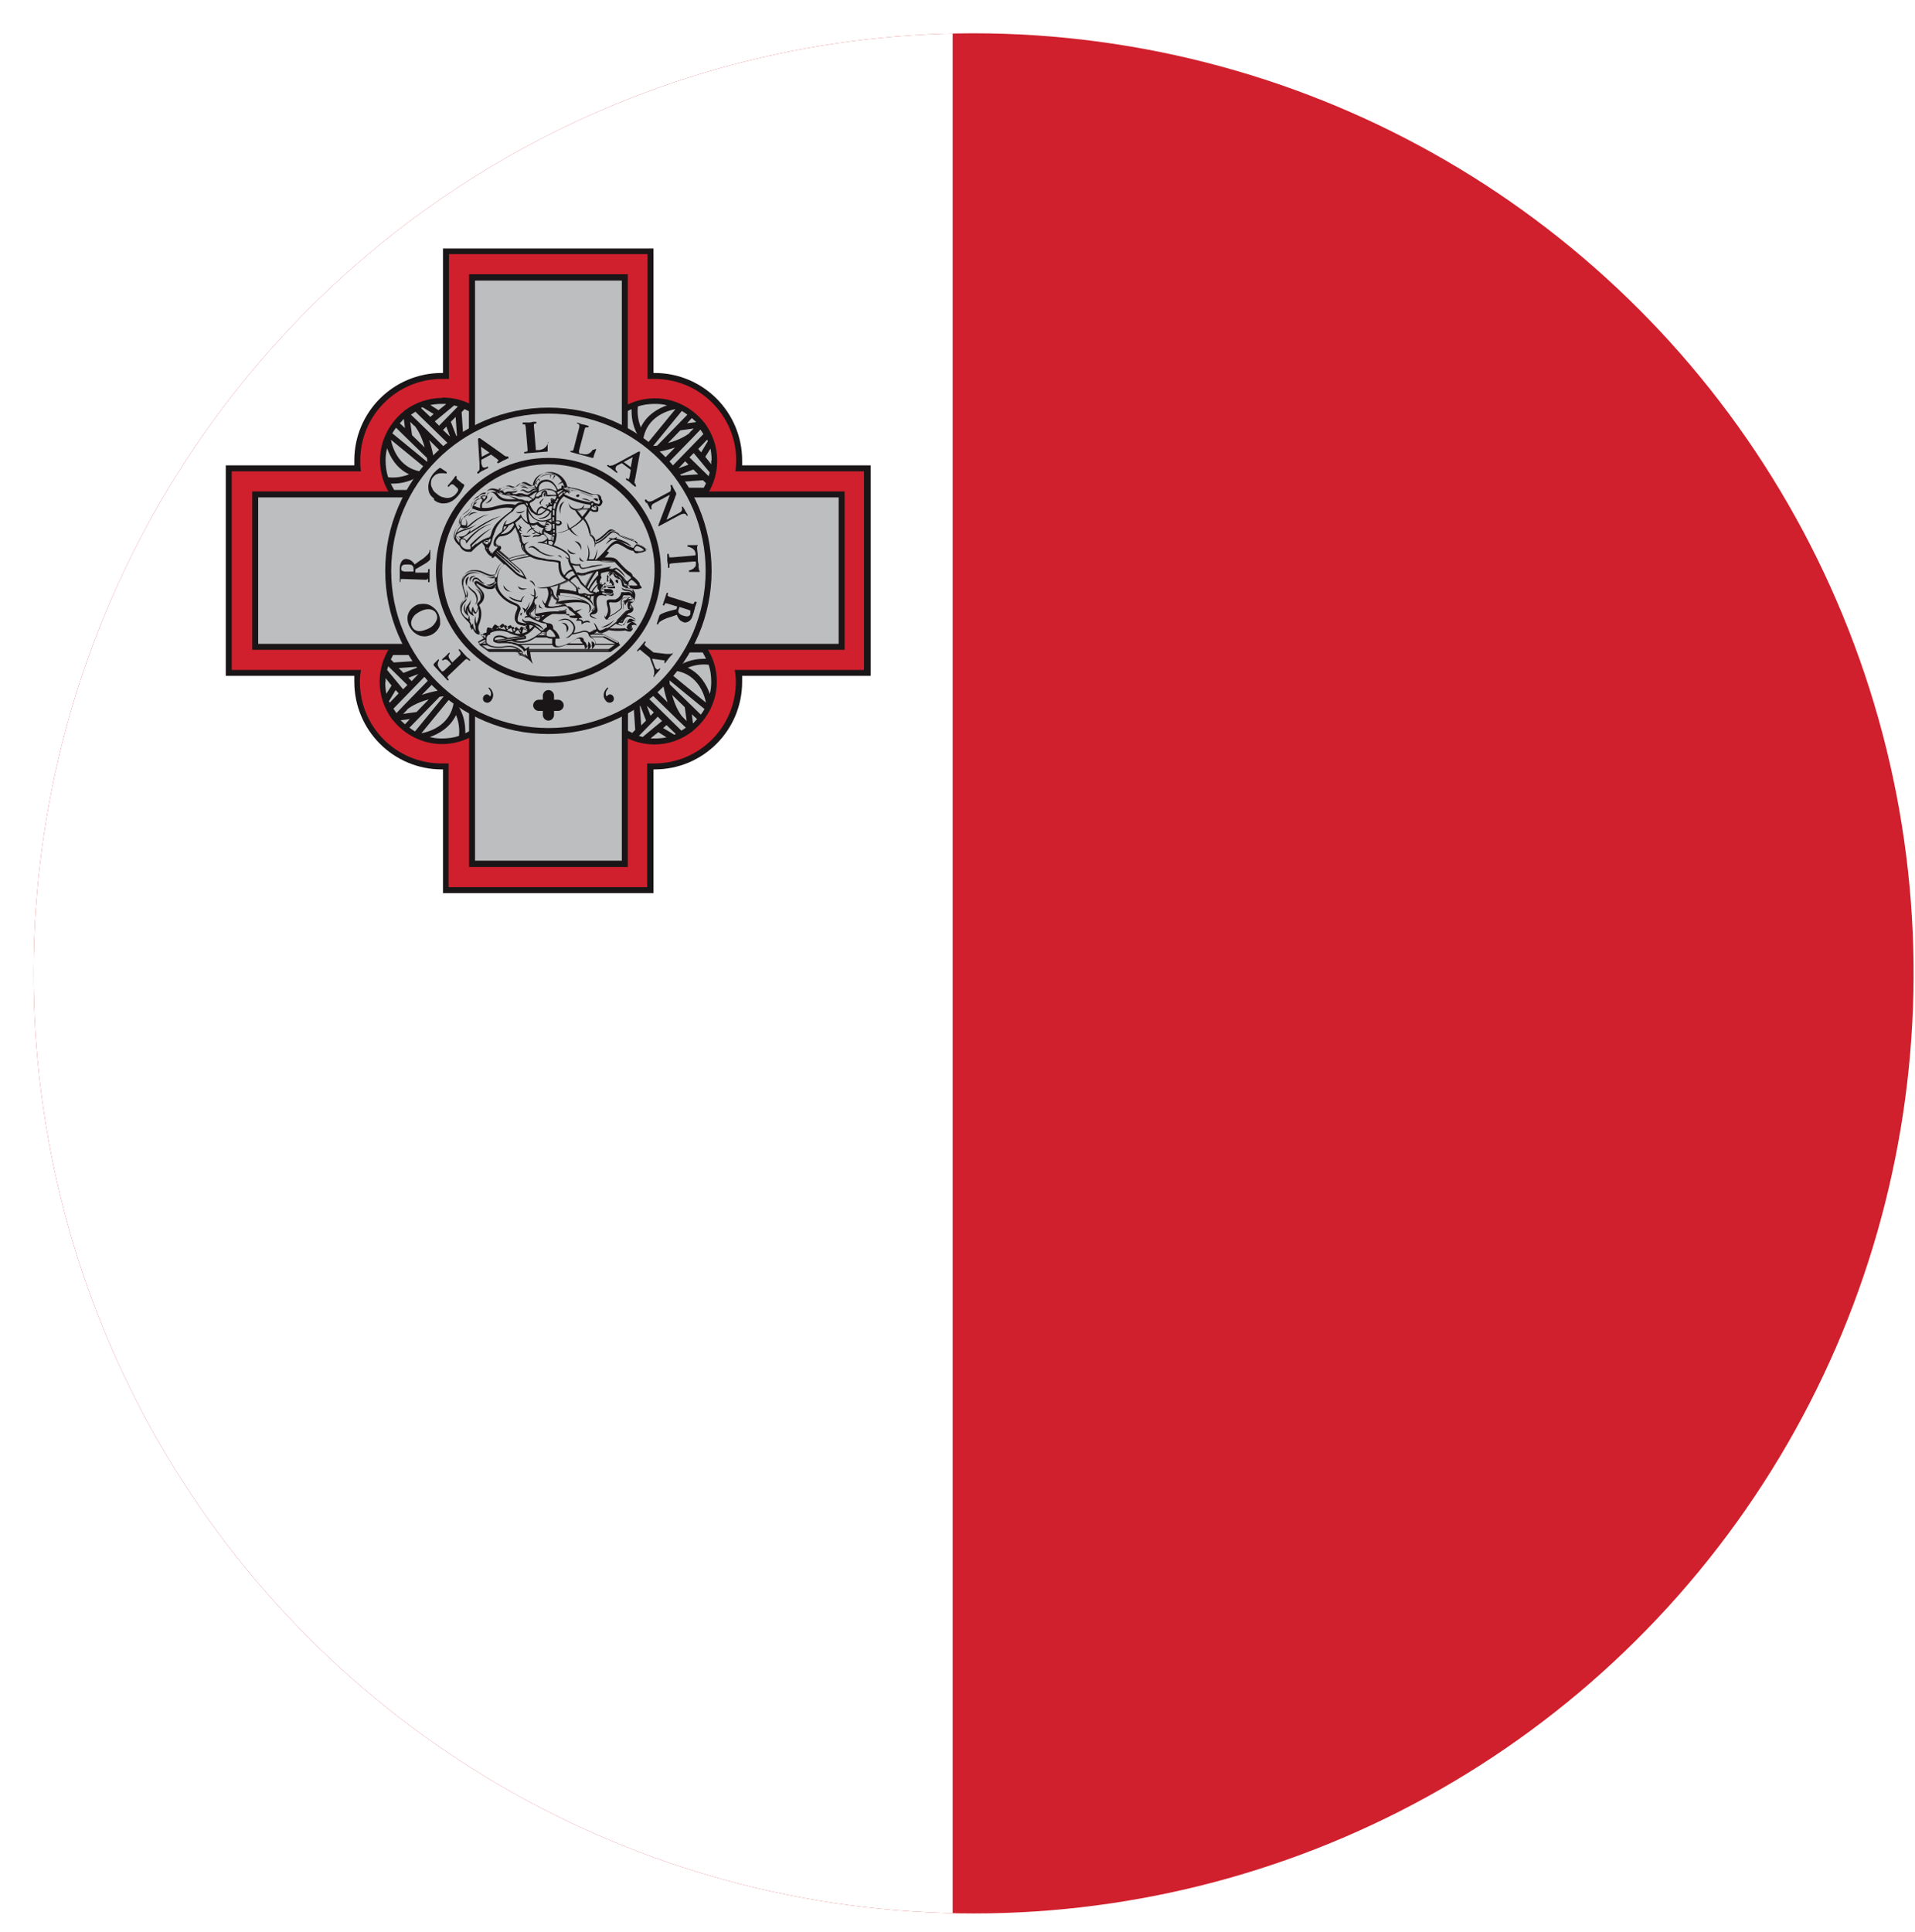 <?xml version="1.0" encoding="UTF-8"?>
<svg id="Flag_Circle" data-name="Flag Circle" xmlns="http://www.w3.org/2000/svg" xmlns:xlink="http://www.w3.org/1999/xlink" viewBox="0 0 51.4 51.86">
  <defs>
    <style>
      .cls-1 {
        fill: #d0202d;
      }

      .cls-2 {
        fill: #fff;
      }

      .cls-3 {
        fill: none;
      }

      .cls-4 {
        fill: #1a1617;
      }

      .cls-5 {
        fill: #bcbec0;
      }

      .cls-6 {
        clip-path: url(#clippath);
      }
    </style>
    <clipPath id="clippath">
      <circle class="cls-3" cx="26.13" cy="26.12" r="25.23" transform="translate(-3.59 48.07) rotate(-81.43)"/>
    </clipPath>
  </defs>
  <g class="cls-6">
    <g>
      <g>
        <rect class="cls-1" x="-2.44" y="-1.79" width="56.49" height="60.4"/>
        <rect class="cls-2" x="-1.24" y="-1.79" width="26.81" height="60.4"/>
      </g>
      <g>
        <path class="cls-4" d="M23.37,12.49h-3.45s0-.09,0-.13c0-1.3-1.05-2.35-2.35-2.35,0,0-.02,0-.03,0v-3.34h-5.65v3.34s-.02,0-.03,0c-1.3,0-2.35,1.05-2.35,2.35,0,.04,0,.09,0,.13h-3.45v5.65h3.45c0,.05,0,.11,0,.16,0,1.3,1.05,2.35,2.35,2.35,0,0,.02,0,.03,0v3.32h5.65v-3.32s.02,0,.03,0c1.3,0,2.35-1.05,2.35-2.35,0-.05,0-.11,0-.16h3.45v-5.65Z"/>
        <path class="cls-1" d="M23.21,12.65h-3.47c.01-.1.02-.19.02-.29,0-1.21-.98-2.19-2.19-2.19-.06,0-.13,0-.19,0v-3.35h-5.33v3.35c-.06,0-.13,0-.19,0-1.21,0-2.19.98-2.19,2.19,0,.1,0,.2.02.29h-3.47v5.33h3.47c-.02.1-.03.21-.03.32,0,1.21.98,2.19,2.19,2.19.06,0,.13,0,.19,0v3.32h5.33v-3.32c.06,0,.12,0,.19,0,1.21,0,2.19-.98,2.19-2.19,0-.11-.01-.21-.03-.32h3.47v-5.33Z"/>
        <g>
          <path class="cls-5" d="M11.87,10.76c-.88,0-1.6.72-1.6,1.6s.72,1.6,1.6,1.6,1.6-.72,1.6-1.6-.72-1.6-1.6-1.6Z"/>
          <path class="cls-5" d="M11.87,16.7c-.88,0-1.6.72-1.6,1.6s.72,1.6,1.6,1.6,1.6-.72,1.6-1.6-.72-1.6-1.6-1.6Z"/>
          <path class="cls-5" d="M19.17,18.3c0-.88-.72-1.6-1.6-1.6s-1.6.72-1.6,1.6.72,1.6,1.6,1.6,1.6-.72,1.6-1.6Z"/>
          <path class="cls-5" d="M17.57,13.96c.88,0,1.6-.72,1.6-1.6s-.72-1.6-1.6-1.6-1.6.72-1.6,1.6.72,1.6,1.6,1.6Z"/>
        </g>
        <g>
          <path class="cls-4" d="M11.87,10.68c-.38,0-.72.13-1,.33,0,0,0,0,0,0,0,0-.02.01-.02.02-.39.31-.65.79-.65,1.32,0,.93.75,1.68,1.68,1.68s1.68-.75,1.68-1.68-.75-1.68-1.68-1.68ZM11.98,11.45l.1.27-.19-.18.08-.08ZM12.1,11.32l.13-.13.04.57-.17-.44ZM11.78,11.42l-.11-.11.52-.43s.07.02.1.03l-.51.52ZM11.3,10.95s.03-.01.04-.02l.3.18-.09.08-.25-.24ZM11.97,10.85l-.2.16-.22-.14c.1-.02.21-.03.31-.03.03,0,.07,0,.1,0ZM11.12,11.42c.05.05.19.25.28.59l-.34-.33-.05-.36.11.11ZM10.35,12.36c0-.11.01-.22.04-.33.08.23.25.54.59.7-.24.1-.46.09-.56.08-.05-.14-.07-.3-.07-.46ZM10.49,11.8l1,.82s0,.04,0,.05c-.77,0-.96-.66-1-.88ZM10.53,11.63c.03-.05.06-.1.1-.15l.83.81s.01.08.01.11l-.94-.77ZM10.84,11.25l.03.24-.14-.13s.07-.07.1-.11ZM11.87,13.88c-.48,0-.91-.22-1.18-.57h.4v-.16h-.51c-.03-.05-.06-.11-.09-.17.02,0,.03,0,.05,0,.16,0,.41-.03.65-.17.09.02.19.04.31.04,0,.02,0,.04,0,.06h.16s0-.09,0-.14l.26.21.1-.12-.36-.3s0-.05,0-.08l.51.5.11-.11-.65-.64c-.03-.16-.07-.3-.11-.42l.93.92.11-.11-1.32-1.29s0,0,0,0h0s-.21-.2-.21-.2c.04-.03.08-.05.12-.08l1.08,1.05.05.12h.03s0,.1,0,.1h.14s.26.24.26.24l.11-.11-.36-.35-.07-1.04.08-.08s.08.04.12.06v.88h.16v-.78c.39.27.65.73.65,1.24,0,.84-.68,1.52-1.52,1.52Z"/>
          <path class="cls-4" d="M11.87,16.62c-.93,0-1.68.75-1.68,1.68,0,.38.13.72.33,1,0,0,0,0,0,0,0,0,.01.02.02.02.31.39.79.65,1.32.65.93,0,1.68-.75,1.68-1.68s-.75-1.68-1.68-1.68ZM11.04,18.27l-.08-.08.27-.1-.18.19ZM10.83,18.06l-.13-.13.57-.04-.44.17ZM10.93,18.39l-.11.11-.43-.52s.02-.07.03-.1l.52.51ZM10.35,18.3s0-.07,0-.1l.16.2-.14.22c-.02-.1-.03-.21-.03-.31ZM10.44,18.82l.18-.3.08.09-.24.25s-.01-.03-.02-.04ZM10.76,19.33l.24-.03-.13.14s-.07-.07-.11-.1ZM10.92,19.05h0c.05-.05.25-.19.59-.28l-.33.34-.36.05.11-.11ZM12.19,18.68c0,.77-.66.96-.88,1l.82-1s.04,0,.05,0ZM11.14,19.63c-.05-.03-.1-.06-.15-.1l.81-.83s.07-.01.11-.01l-.77.94ZM11.54,19.78c.23-.08.54-.25.7-.59.1.24.09.46.08.56-.14.05-.3.07-.46.07-.11,0-.22-.01-.33-.04ZM12.82,19.48v-.4h-.16v.51c-.05.03-.11.06-.17.09,0-.16-.01-.43-.17-.7.02-.09.04-.19.04-.31.02,0,.04,0,.06,0v-.16s-.09,0-.14,0l.21-.26-.12-.1-.3.36s-.05,0-.08,0l.5-.51-.11-.11-.64.65c-.16.03-.3.07-.42.11l.92-.93-.11-.11-1.29,1.32s0,0,0,0h0l-.2.21s-.05-.08-.08-.12l1.05-1.08.12-.05v-.03s.1,0,.1,0v-.14s.24-.26.24-.26l-.11-.11-.35.36-1.04.07-.08-.08s.04-.08.06-.12h.88v-.16h-.78c.27-.39.73-.65,1.24-.65.84,0,1.52.68,1.52,1.52,0,.48-.22.91-.57,1.18Z"/>
          <path class="cls-4" d="M17.57,16.62c-.93,0-1.68.75-1.68,1.68s.75,1.68,1.68,1.68c.38,0,.72-.13,1-.34,0,0,0,0,0,0,0,0,.02-.01.02-.02.39-.31.65-.79.65-1.32,0-.93-.75-1.68-1.68-1.68ZM16.05,18.3c0-.84.68-1.52,1.52-1.52.48,0,.91.22,1.18.57h-.4v.16h.51c.03.05.06.11.09.17-.16,0-.43.01-.7.17-.09-.02-.19-.04-.31-.04,0-.02,0-.04,0-.06h-.16s0,.09,0,.14l-.26-.21-.1.12.36.3s0,.05,0,.08l-.51-.5-.11.11.65.64c.03.16.07.3.11.42l-.93-.92-.11.11,1.32,1.29h0s.21.2.21.2c-.04.03-.08.05-.12.08l-1.08-1.06-.05-.12h-.03s0-.1,0-.1h-.14s-.26-.24-.26-.24l-.11.11.36.35.07,1.04-.08.08s-.08-.04-.12-.06v-.88h-.16v.78c-.39-.27-.65-.73-.65-1.24ZM19.05,18.62c-.08-.23-.25-.54-.59-.7.24-.1.46-.09.56-.08.05.14.07.3.07.46,0,.11-.01.22-.04.33ZM18.43,19.35l-.11-.11c-.05-.05-.19-.25-.28-.59l.34.33.05.36ZM17.98,18.37s-.01-.07-.01-.11l.94.77c-.03.05-.06.1-.1.15l-.83-.81ZM18.95,18.86l-1-.82s0-.04,0-.05c.77,0,.96.66,1,.88ZM17.46,19.21l-.1-.27.19.18-.08.08ZM17.34,19.34l-.13.13-.04-.57.17.44ZM17.66,19.24l.11.11-.52.43s-.07-.02-.1-.03l.51-.52ZM17.89,19.46l.25.24s-.03.01-.04.02l-.3-.18.09-.08ZM17.47,19.81l.2-.16.22.14c-.1.02-.21.03-.31.03-.03,0-.07,0-.1,0ZM18.6,19.41l-.03-.24.14.13s-.07.07-.1.11Z"/>
          <path class="cls-4" d="M17.57,14.04c.93,0,1.68-.75,1.68-1.68,0-.38-.13-.72-.33-1,0,0,0,0,0,0,0,0-.01-.02-.02-.02-.31-.39-.79-.65-1.32-.65-.93,0-1.68.75-1.68,1.68s.75,1.68,1.68,1.68ZM18.4,12.39l.08.08-.27.1.18-.19ZM18.61,12.6l.13.13-.57.04.44-.17ZM18.51,12.27l.11-.11.43.52s-.02.07-.03.1l-.52-.51ZM19.09,12.36s0,.07,0,.1l-.16-.2.14-.22c.02.1.03.21.03.31ZM19,11.84l-.18.3-.08-.09.24-.25s.01.03.02.04ZM18.68,11.33l-.24.03.13-.14s.07.07.11.1ZM18.52,11.61h0c-.05.05-.25.19-.59.28l.33-.34.36-.05-.11.11ZM17.25,11.98c0-.77.66-.96.88-1l-.82,1s-.04,0-.05,0ZM18.3,11.03c.05.03.1.06.15.1l-.81.83s-.07.01-.11.01l.77-.94ZM17.9,10.88c-.23.08-.54.25-.7.59-.1-.24-.09-.46-.08-.56.14-.05.3-.07.46-.07.11,0,.22.01.33.04ZM16.62,11.18v.4h.16v-.51c.05-.03.11-.06.17-.09,0,.16.01.43.17.7-.02.09-.04.19-.04.31-.02,0-.04,0-.06,0v.16s.09,0,.14,0l-.21.26.12.1.3-.36s.05,0,.08,0l-.5.51.11.11.64-.65c.16-.03.3-.07.42-.11l-.92.94.11.11,1.29-1.32h0s.2-.21.2-.21c.03.04.05.08.08.12l-1.05,1.08-.12.05v.03s-.1,0-.1,0v.14s-.24.26-.24.26l.11.11.35-.36,1.04-.07.08.08s-.04.08-.06.12h-.88v.16h.78c-.27.39-.73.65-1.24.65-.84,0-1.52-.68-1.52-1.52,0-.48.22-.91.57-1.18Z"/>
        </g>
        <g>
          <polygon class="cls-4" points="16.85 7.36 12.59 7.36 12.59 13.19 6.77 13.19 6.77 17.44 12.59 17.44 12.59 23.27 16.85 23.27 16.85 17.44 22.67 17.44 22.67 13.19 16.85 13.19 16.85 7.36"/>
          <polygon class="cls-5" points="16.69 7.53 12.75 7.53 12.75 13.35 6.93 13.35 6.93 17.28 12.75 17.28 12.75 23.1 16.69 23.1 16.69 17.28 22.51 17.28 22.51 13.35 16.69 13.35 16.69 7.53"/>
        </g>
        <g>
          <path class="cls-4" d="M14.72,10.94c-2.41,0-4.38,1.96-4.38,4.38s1.96,4.38,4.38,4.38,4.38-1.96,4.38-4.38-1.96-4.38-4.38-4.38Z"/>
          <path class="cls-5" d="M14.72,11.1c-2.33,0-4.22,1.89-4.22,4.22s1.89,4.22,4.22,4.22,4.22-1.89,4.22-4.22-1.89-4.22-4.22-4.22Z"/>
        </g>
        <path class="cls-4" d="M14.72,18.33c-1.66,0-3.02-1.35-3.02-3.02s1.35-3.02,3.02-3.02,3.02,1.35,3.02,3.02-1.35,3.02-3.02,3.02ZM14.72,12.46c-1.57,0-2.85,1.28-2.85,2.85s1.28,2.85,2.85,2.85,2.85-1.28,2.85-2.85-1.28-2.85-2.85-2.85Z"/>
        <path class="cls-4" d="M14.98,18.78h-.11v-.11c0-.08-.07-.15-.15-.15h0c-.08,0-.15.07-.15.15v.11h-.11c-.08,0-.15.07-.15.15h0c0,.08.07.15.15.15h.11v.11c0,.08.07.15.15.15h0c.08,0,.15-.07.15-.15v-.11h.11c.08,0,.15-.07.15-.15h0c0-.08-.07-.15-.15-.15Z"/>
        <g>
          <path class="cls-4" d="M12.56,17.66l-.07-.07-.09-.1s-.03-.04-.06-.06c0,0-.01-.01-.03,0,0,0,0,0,0,0,0,0,0,.01,0,.02.03.03.04.05.05.07,0,.01,0,.03,0,.04,0,.01-.01.03-.03.04l-.19.18-.05-.06s-.05-.07-.05-.1c0-.03,0-.05.03-.07h0s0-.01,0-.01c0,0,0-.01,0-.02,0,0,0,0-.02,0h0s-.05.05-.05.05c0,.01-.02.02-.04.04l-.09.08h0s0,.01,0,.01c0,0,0,.01,0,.02.01.01.02,0,.03,0,.02-.02.04-.02.07-.02.03,0,.06.03.09.06l.05.06-.19.18s-.03.02-.04.02c-.01,0-.03,0-.04-.03l-.03-.03s-.05-.07-.06-.11c0-.04,0-.08.03-.12,0,0,0-.01,0-.03-.01-.01-.02,0-.02,0l-.12.12s0,.01,0,.02c0,0,0,.01,0,.02l.37.4s0,0,.01,0c0,0,0,0,.02,0,0,0,0,0,0-.02h0s0-.01,0-.01c-.02-.02-.03-.03-.03-.04,0,0,0-.02,0-.02,0,0,.01-.02.03-.04l.43-.41s.03-.03.04-.03c0,0,.02,0,.03,0,.01,0,.03.02.05.04,0,0,.01,0,.02,0,0,0,0,0,.01,0,0,0,0,0,0,0,0,0,0-.01,0-.02-.02-.02-.04-.04-.05-.05Z"/>
          <path class="cls-4" d="M11.81,16.73c.01-.07,0-.15-.03-.23-.03-.08-.08-.14-.14-.19-.06-.05-.13-.09-.21-.1-.08-.01-.16,0-.23.02-.07.03-.12.07-.17.12-.05.06-.08.12-.09.19-.01.07,0,.15.03.23.03.07.07.13.13.19.06.05.12.09.2.11.03,0,.06.01.09.01.05,0,.1-.01.16-.03.07-.03.13-.07.18-.13.05-.06.08-.12.09-.2ZM11.72,16.64c-.02.05-.05.1-.1.15-.05.05-.11.08-.19.11-.1.04-.18.05-.24.03-.07-.02-.11-.06-.14-.13-.02-.05-.02-.11,0-.16.02-.05.05-.1.09-.14.05-.04.11-.08.18-.11.07-.03.13-.04.18-.04h0c.05,0,.1.01.14.04.04.02.06.06.08.1.02.05.02.1,0,.15Z"/>
          <path class="cls-4" d="M11.47,15.53s.01,0,.02.02c0,.01,0,.03,0,.06,0,0,0,.02.02.02h0s.02-.01.02-.02c0-.03,0-.05,0-.07v-.09s0-.1,0-.1c0-.02,0-.04,0-.07h0s0-.01,0-.01c0,0-.01,0-.02,0h0s-.02.01-.02.02c0,.03,0,.05,0,.06,0,0,0,.01-.02.02-.01,0-.03,0-.05,0h-.27s0-.04,0-.07c0,0,0-.02,0-.02.12-.07.22-.13.29-.17.1-.07.11-.1.11-.11v-.23s0-.01,0-.01h0s-.01,0-.01,0c0,0,0,0,0,0,0,0-.01,0-.01.01,0,.03-.01.06-.04.1-.03.03-.07.07-.13.12-.06.04-.14.09-.23.16-.02-.04-.05-.07-.09-.1-.04-.03-.08-.04-.13-.05-.06,0-.1.02-.13.07-.03.04-.05.11-.05.19,0,.02,0,.04,0,.06,0,.02,0,.03,0,.04,0,.03,0,.06,0,.09,0,.02,0,.05,0,.09v.07s0,.01,0,.01h0s0,0,0,0c0,0,.01,0,.02,0h0s0-.01,0-.01c0-.03,0-.05,0-.05,0,0,0-.01.02-.02,0,0,.02,0,.05,0l.59.02s.04,0,.05,0ZM10.83,15.33s-.04,0-.05-.02c-.01-.01-.01-.03-.01-.06,0-.03.01-.06.04-.08.02-.02.06-.02.12-.02,0,0,.01,0,.02,0,.06,0,.1.01.12.03.02.02.03.05.03.1h0s0,.04,0,.06h-.26Z"/>
          <path class="cls-4" d="M11.65,13.42c.06.05.13.08.21.09.02,0,.03,0,.05,0,.06,0,.12-.01.18-.04.07-.03.14-.09.21-.17.06-.07.11-.16.16-.26,0,0,0-.01,0-.02,0,0,0-.01-.01-.02,0,0,0,0-.03-.02-.01,0-.04-.02-.07-.05-.04-.03-.06-.05-.08-.07-.02-.02-.02-.02-.02-.03,0,0,0-.01.01-.02,0,0,0,0,0-.01,0,0,0-.01-.01-.02-.02-.01-.03,0-.03,0-.03.04-.05.08-.08.11-.03.04-.07.08-.12.14,0,0,0,0,0,.02,0,0,0,0,0,.01.01.01.03,0,.03,0,.03-.04.05-.05.06-.06.01,0,.02,0,.04,0,.02,0,.04.02.07.05.03.03.06.05.07.07.01.02.01.03,0,.05,0,.02-.02.04-.04.07-.04.05-.09.09-.15.11-.06.02-.12.02-.19,0-.07-.01-.13-.05-.19-.1-.06-.04-.1-.09-.12-.15-.03-.05-.04-.11-.03-.16,0-.05.02-.1.06-.14.03-.04.07-.07.11-.08.04-.02.08-.02.12-.02.04,0,.07,0,.1.01,0,0,.02,0,.03-.01,0-.01,0-.02,0-.03l-.15-.1s-.02-.01-.02-.01c0,0-.01,0-.02,0-.02.01-.05.04-.08.06-.03.03-.06.06-.09.09-.06.08-.1.16-.12.24-.02.08-.02.16,0,.24.02.08.07.14.14.19Z"/>
          <path class="cls-4" d="M13.64,12.25s-.04,0-.06,0c-.03-.01-.07-.04-.12-.08l-.58-.41s-.02,0-.03,0c0,0-.01.01-.02.02l.04.67c0,.05,0,.1,0,.12,0,.03,0,.05-.02.06,0,.01-.02.03-.04.04,0,0,0,0,0,.01,0,0,0,.01,0,.02,0,0,.01.01.02.01,0,0,0,0,0,0,.02,0,.04-.02.06-.04.03-.02.05-.03.07-.04.02-.01.05-.02.08-.04.03-.01.05-.02.06-.03,0,0,0,0,0-.01,0,0,0,0,0-.02,0-.01-.02-.01-.03,0-.03.02-.06.02-.08.02-.02,0-.04-.02-.05-.04,0-.02-.01-.04-.02-.06v-.11s.26-.14.26-.14l.15.11s.05.04.05.05c0,0,0,.01,0,.01,0,0-.01.01-.03.02,0,0-.01.01,0,.03,0,.01.02.01.03.01.01,0,.03-.02.06-.03.03-.02.05-.03.07-.04.01,0,.04-.02.07-.03.03-.02.06-.03.07-.03,0,0,0,0,0-.01,0,0,0,0,0-.02,0-.01-.02-.01-.03,0ZM13.14,12.15l-.21.11-.02-.27.23.16Z"/>
          <path class="cls-4" d="M14.74,11.86s0,0-.01,0c-.01,0-.02.01-.02.01-.01.06-.04.11-.08.14-.04.04-.1.06-.16.07h-.04s-.04,0-.04,0c0,0-.01,0-.01-.01,0,0,0-.02,0-.04l-.05-.59s0-.05,0-.05c0,0,0-.01.02-.02,0,0,.02,0,.05-.01h0s0,0,0,0c0,0,0-.01,0-.02,0-.02-.02-.02-.02-.02h-.07s-.07.02-.1.02c-.03,0-.06,0-.1,0h-.07s-.02,0-.01.03c0,0,0,.01,0,.02h0s0,0,0,0c.02,0,.04,0,.05,0,0,0,.02,0,.02.02,0,0,0,.02.01.05l.05.59s0,.05,0,.05c0,0,0,.01-.02.02,0,0-.02,0-.06.01,0,0-.02,0-.01.02,0,0,0,.01,0,.02h0s.61-.05.61-.05c.01,0,.02,0,.02-.01,0,0,0-.01,0-.02,0-.06,0-.13,0-.21,0,0,0-.01-.01-.01ZM14.74,11.88s0,0,0,0c0,0,0,0,0,0,0,0,0,0,0,0Z"/>
          <path class="cls-4" d="M15.93,12.07s-.02,0-.02,0c-.03.05-.07.09-.12.11s-.11.02-.17,0h-.04s-.04-.02-.04-.03c0,0,0,0,0-.01,0,0,0-.02,0-.04l.15-.57s.01-.04.02-.05c0,0,.01-.01.02-.01.01,0,.03,0,.05,0,0,0,.02,0,.02-.02,0-.02,0-.02-.01-.02l-.06-.02s-.07-.02-.09-.02-.06-.02-.09-.03l-.06-.02h0s0,0,0,0c0,0,0,0,0,.01,0,.02,0,.02,0,.02.02,0,.04.01.05.02,0,0,.01.01.01.02,0,0,0,.02,0,.05l-.15.58s-.01.04-.02.05c0,0-.01.01-.02.01-.01,0-.03,0-.05,0h0s0,0,0,0c0,0,0,0,0,.01,0,0,0,.01,0,.02h0s.59.16.59.16c0,0,0,0,.01,0,0,0,0,0,.01,0,0,0,.01-.01.01-.02.01-.05.04-.12.07-.2,0,0,0-.01,0-.02,0,0,0,0-.01,0ZM15.93,12.09s0,0,0,0c0,0,0,0,0,0,0,0,0,0,0,0Z"/>
          <path class="cls-4" d="M17.03,12.98s0-.08.02-.14l.13-.7s0-.02-.01-.02c0,0-.02,0-.03,0l-.59.32s-.08.04-.11.05c-.03,0-.05.01-.06.01-.02,0-.03,0-.05-.02,0,0-.02,0-.03,0,0,.01,0,.02,0,.03.01.01.03.02.06.04.03.02.05.03.07.05.02.01.04.03.07.05.02.02.04.03.05.04,0,0,.01,0,.01,0,0,0,0,0,.01,0,0,0,0-.02,0-.03-.03-.02-.04-.04-.05-.07,0-.02,0-.04.02-.07.01-.02.03-.03.05-.04l.1-.05.24.18-.03.18s-.02.06-.02.07c0,0,0,0-.01,0,0,0-.02,0-.04-.02,0,0-.02,0-.03,0,0,0,0,.01,0,.02,0,0,0,0,0,.01.01.01.03.02.06.04.03.02.05.03.06.05.01,0,.03.03.06.05.03.02.05.04.06.05,0,0,0,0,.01,0,0,0,.01,0,.02,0,0,0,0-.01,0-.02,0,0,0,0,0-.01-.01-.01-.02-.03-.02-.06ZM16.98,12.27l-.05.27-.19-.14.24-.13ZM17.05,13.06h0Z"/>
          <path class="cls-4" d="M17.36,13.49l.04.07.03.06s.01.03.03.05h0s0,0,0,0c0,0,.01,0,.02,0,0,0,.01,0,.01-.01h0s0-.01,0-.01c-.01-.03-.01-.05,0-.08.01-.03.04-.05.08-.07l.41-.22-.31.82s0,.01,0,.02c0,0,.01,0,.02,0,0,0,0,0,0,0l.58-.31s.07-.03.1-.02c.03,0,.05.02.06.05h0s0,0,0,0c0,0,.01,0,.02,0,.02,0,.01-.02.01-.02l-.03-.05s-.03-.05-.04-.06c0-.02-.02-.04-.03-.06l-.03-.05h0s0,0,0,0c0,0-.01,0-.02,0,0,0-.01,0-.01.01h0s0,.01,0,.01c.01.03.01.05,0,.08-.01.03-.04.05-.08.07l-.33.18.23-.6s0-.02.02-.05c0-.01,0-.02.01-.03,0,0,0-.02,0-.03,0-.02-.02-.03-.02-.04l-.05-.09s-.02-.03-.02-.04l-.02-.05s0-.01-.03,0c-.02,0-.01.02-.01.02,0,.02.01.04.01.06,0,.02,0,.05-.02.09l-.47.25s-.07.03-.1.02c-.03,0-.05-.02-.07-.05,0,0,0-.01-.03,0-.02,0-.01.02-.01.03.01.02.02.04.03.06Z"/>
          <path class="cls-4" d="M18.78,15.32s-.01,0-.02-.02c0-.01,0-.04-.01-.07v-.09c-.02-.06-.02-.11-.02-.16,0-.1-.01-.18-.02-.26,0-.04,0-.06,0-.06.01,0,.02-.01.02-.02,0,0,0-.01,0-.01,0,0,0,0-.01,0-.03,0-.07,0-.12,0-.05,0-.1,0-.13,0,0,0-.02,0-.02.02,0,.01,0,.02.01.02.13.03.2.09.21.19,0,.02,0,.03,0,.04,0,0-.02.01-.05.01l-.59.05s-.04,0-.05,0c0,0-.02,0-.02-.02,0-.01,0-.03-.01-.06,0,0,0-.02-.02-.02-.02,0-.02.02-.02.02,0,.03,0,.06,0,.07v.1s.02.11.02.11c0,.02,0,.04,0,.07h0s0,.01,0,.01c0,0,.01,0,.02,0,.02,0,.02-.02.02-.02,0-.03,0-.05,0-.07,0-.01,0-.02.01-.02,0,0,.02,0,.05-.01l.59-.05s.05,0,.05,0c0,0,.01.02.01.04,0,.05,0,.09-.04.12-.03.04-.07.06-.14.08,0,0-.01,0-.01.02,0,.01,0,.02.02.02,0,0,0,0,0,0,.03,0,.08,0,.14,0,.06,0,.1,0,.12,0,0,0,0,0,.01,0,0,0,0,0,0-.02,0-.01,0-.02-.02-.02Z"/>
          <path class="cls-4" d="M18.66,16.15s-.01,0-.02,0h0s0,0,0,0c0,.03-.02.04-.02.05,0,0-.01.01-.02.01,0,0-.02,0-.05-.01l-.57-.18s-.04-.02-.05-.02c0,0-.01-.01-.01-.02,0-.01,0-.03.01-.05h0s0-.01,0-.01c0,0,0,0-.01-.01-.02,0-.02,0-.03.01,0,.03-.02.05-.02.07l-.03.09-.03.09s-.01.04-.02.06c0,0,0,.02.02.02.02,0,.02,0,.02,0,0-.02.02-.04.02-.05,0,0,.01-.01.02-.01,0,0,.02,0,.05.01l.26.08s-.01.03-.02.05c0,0,0,.02,0,.02-.13.03-.24.06-.32.09-.11.04-.13.06-.14.08l-.07.22s0,.02.02.02c0,0,0,0,0,0,.01,0,.01,0,.02-.01,0-.03.03-.06.07-.08.04-.03.09-.05.16-.08.07-.02.16-.05.27-.09.01.04.03.08.06.12.03.04.07.06.12.08.05.02.1,0,.15-.03.04-.03.08-.09.1-.17,0-.02.01-.04.02-.05,0-.02,0-.03.01-.04,0-.03.02-.06.02-.09,0-.02.02-.05.03-.09l.02-.06s0-.02-.02-.02ZM18.53,16.41s0,.04,0,.07c-.01.03-.03.05-.06.06-.03.01-.08,0-.14-.02-.06-.02-.09-.04-.11-.07-.02-.03-.02-.06,0-.1,0-.02.01-.04.02-.06l.25.08s.04.02.05.03Z"/>
          <path class="cls-4" d="M18.08,17.53s-.01,0-.02,0h0s0,0,0,0c0,0-.02.01-.05.02-.03,0-.07,0-.13,0l-.34-.04-.2-.16s-.03-.03-.04-.04c0,0,0-.02,0-.02,0-.01.01-.03.03-.05h0s0-.01,0-.01c0,0,0-.01,0-.01-.02-.01-.02,0-.03,0-.02.02-.03.04-.04.05l-.06.07-.06.07s-.03.03-.04.05h0s0,.01,0,.01c0,0,0,.01,0,.01s0,0,.02,0h0s0,0,0,0c.02-.02.03-.03.04-.04,0,0,.02,0,.02,0,.01,0,.03.01.04.03l.22.18.09.24c.02.05.03.1.03.15,0,.05,0,.08-.02.1,0,0,0,.01,0,.03h0s0,0,.01,0c0,0,0,0,0,0h0s.03-.04.03-.04c.01-.02.02-.03.03-.04.02-.02.04-.05.07-.08l.04-.05s0-.01,0-.02c0,0,0,0,0,0,0,0-.01,0-.02,0h0s0,0,0,0c-.01.02-.03.02-.04.03-.01,0-.02,0-.04-.01-.02-.02-.04-.04-.05-.08l-.07-.2.3.04s.03,0,.04.01c0,0,0,0,0,.02,0,0,0,.02-.01.02h0s0,.01,0,.01c0,0,0,.01,0,.01.02.01.02,0,.03,0l.05-.07s.06-.08.08-.1c0,0,.01-.02.03-.03l.03-.03h0s0-.01,0-.01c0,0,0-.01,0-.01ZM17.56,18.17h0Z"/>
        </g>
        <path class="cls-4" d="M13.11,18.47c.07.07.09.16.05.22,0,0-.01,0-.01,0,0-.01-.02-.03-.04-.04-.04-.03-.1-.01-.13.04-.03.05-.02.12.03.15.07.04.14.02.19-.06.08-.12.02-.26-.07-.33l-.03.03Z"/>
        <path class="cls-4" d="M16.33,18.47c-.07.07-.09.16-.05.22,0,0,.01,0,.01,0,0-.01.02-.03.04-.04.04-.03.1-.01.13.04.03.05.02.12-.03.15-.07.04-.14.02-.19-.06-.08-.12-.02-.26.07-.33l.03.03Z"/>
        <g>
          <g>
            <path class="cls-4" d="M17.36,14.78v-.02s-.09-.12-.24-.16c0-.03-.03-.07-.1-.1,0,0-.02,0-.04-.01h0c-.09-.03-.25-.08-.31-.12-.02-.01-.04-.03-.06-.05-.05-.04-.1-.08-.16-.08-.01,0-.02,0-.03,0-.04.01-.09.05-.14.1-.07.07-.16.15-.29.2,0-.06-.04-.14-.13-.21,0-.05-.04-.24-.14-.38-.01-.01-.02-.03-.03-.05.06-.07.11-.14.16-.21.03.03.06.04.09.04.01,0,.03,0,.04-.01,0,0,0,0,.02,0h0s.02,0,.02,0c.02,0,.03-.01.04-.03,0-.02,0-.04,0-.06,0,0,0,0,0-.01,0-.01-.02-.02-.03-.03-.02,0-.05-.02-.07-.03,0,0,0-.01.01-.02.04.01.09.03.1.03h0s0,0,0,0h0s0,0,.01,0c.03,0,.05-.01.07-.04.01-.02.03-.05.02-.08,0-.01-.01-.03-.03-.06h0s0-.04-.01-.06c-.02-.03-.05-.05-.08-.06,0,0-.01,0-.02,0s-.01,0-.02,0c0,0-.01,0-.02,0-.01,0-.03,0-.04,0-.06,0-.25-.09-.32-.11-.11-.04-.27-.07-.28-.07,0,0,0,0,0,0,0,0-.01,0-.02,0-.01,0-.03-.01-.05-.02-.02,0-.04,0-.05,0h0s0,0,0,0c-.03-.15-.13-.28-.26-.35-.06-.03-.13-.05-.2-.05-.06,0-.13.01-.19.04-.19.08-.22.25-.23.32-.01,0-.03,0-.05,0s-.04,0-.06-.02c0,0-.01,0-.02-.01h0s-.09-.06-.14-.06c-.02,0-.05,0-.07.02-.03.01-.05.03-.08.05-.03.03-.06.06-.1.06-.02,0-.04,0-.06-.01-.05-.02-.08-.03-.12-.03-.04,0-.07.02-.1.03,0,0,0,0,0,0-.03.02-.07.05-.14.05h-.04s.03.02.03.02c0,0,0,0,0,0,0,0,.05.02.08.05-.01,0-.02,0-.04-.01h0c-.07-.03-.15-.06-.22-.06-.08,0-.13.04-.17.11,0,0,0,0-.02,0-.04,0-.12.01-.18.09-.04.01-.16.07-.19.26,0,0,0,0,0,0,0,0,0,0,0,0,0,0,0,0,0,0-.02.07-.08.11-.14.16-.09.07-.2.15-.17.31-.04.04-.13.16-.15.29,0,.02,0,.04,0,.06h0s0,.01,0,.01c0,0,0,0,0,0,.01.08.06.14.14.19.02.04.09.17.24.17.02,0,.05,0,.07-.01.01,0,.02,0,.03-.02.04-.05.25-.28.48-.33,0,.02-.01.05-.02.07-.02-.02-.04-.02-.06-.02,0,0-.01,0-.02,0-.04,0-.07.04-.08.07,0,.03,0,.06.02.08.02.02.04.03.07.03,0,0,0,0,0,.01-.02.03-.01.06,0,.1.03.05.07.1.12.12,0,0,0,.02,0,.03h0s.01.01.01.01c0,0,0,0,0,0h0s.02.01.02.01c.01,0,.02,0,.03-.01l.04-.04.22.21c-.1.08-.16.19-.19.33-.04.02-.07.03-.11.03-.05,0-.12-.02-.22-.07-.08-.04-.16-.06-.24-.06-.05,0-.1,0-.14.02-.09.03-.15.09-.18.18-.04.11,0,.23.03.33.04.11.07.2,0,.26-.06.06-.09.13-.09.22,0,.1.05.2.12.26h0s.01.01.03.02c.1.08.12.14.13.22v.04s0,.03,0,.03l.02-.02.03-.03s0,0,0,0c.02.07.06.14.14.16h.05s.02.02.02.02h0s0,0,0,0h0s0,.02,0,.02c0,0,0,0,0,0h0s.01.03.02.04c.01.02.02.04.04.05,0,0,.01.01.02.01h0s-.14.08-.14.08c-.01,0-.02.02-.02.03,0,0,0,0,0,0h0s0,0,0,0l.25.18s.01,0,.02,0h.85l-.09.06-.02.02h.03s.04.01.04.01c.16.03.27.15.27.15l.06.07.04.05-.02-.06-.03-.09c-.02-.06-.03-.14-.04-.21h2.13s.01,0,.02,0l.25-.18h0s0,0,0,0c0,0,0,0,0,0,0-.01,0-.03-.02-.03l-.41-.21s0,0-.01,0h-.36s0-.01,0-.02c.04-.01.11-.04.17-.09.02.03.05.04.09.04.01,0,.02,0,.03,0,.06-.01.12-.04.19-.08.07.02.16.02.25.02.09,0,.17,0,.19,0,.04.02.07.03.1.03.01,0,.03,0,.04,0,.05-.02.06-.07.07-.07v-.05s.02-.03.02-.03l-.03.02-.04.03s-.01,0-.02,0c0,0,0,0,0,0,.03-.07.07-.08.1-.08.01,0,.02,0,.02,0l.06.02h.04s-.03-.02-.03-.02l-.04-.05s-.04-.04-.06-.05h.07s.05,0,.05,0l-.04-.03-.06-.04s-.07-.04-.1-.04c0,0-.02,0-.03,0-.06.01-.1.07-.12.12,0,.01-.03.04-.03.05h0s-.09-.01-.13-.03c.03-.03.06-.06.07-.07.06-.07.16-.17.19-.19.06-.01.1-.04.12-.07.02-.05,0-.09,0-.1l-.02-.04v-.03s-.02.03-.02.03v.05s-.02.02-.03.02c-.03-.1.03-.13.04-.14l.06-.03.04-.02h-.03s0-.03,0-.03v-.05c.03-.09.03-.16,0-.21-.02-.03-.04-.05-.07-.06.03,0,.07.01.12.01s.09,0,.12-.02h.02s.01-.01.01-.01h0s0-.03,0-.03c0,0-.05-.1-.19-.2,0-.03-.02-.07-.08-.11-.07-.03-.21-.18-.29-.27-.08-.1-.13-.11-.23-.12-.06,0-.2,0-.29-.01.06-.05.14-.13.21-.22.1-.13.19-.19.26-.2,0,0,0,0,0,0,.03,0,.1.04.17.08h0c.11.06.19.11.25.11,0,0,0,0,0,0,.01.02.03.05.06.07h0s0,0,0,0h0s0,0,0,0c0,0,.04,0,.09,0,.05,0,.13,0,.2-.05h.02s.01-.02.01-.02h0ZM17.14,14.85s-.08,0-.08,0h0s0,0,0,0c-.03-.02-.05-.05-.06-.07,0,0,0,0-.02,0-.05,0-.13-.04-.24-.11-.07-.04-.15-.08-.18-.08,0,0,0,0,0,0-.08,0-.17.08-.27.21-.08.1-.18.19-.23.24.08,0,.26.01.32.02.1,0,.14.02.22.11.08.09.22.23.29.27.06.03.07.08.08.1.14.09.19.19.19.19v.02s0,0,0,0c-.04.02-.08.02-.12.02-.08,0-.15-.02-.15-.03h0s0,0,0,0c-.03-.03-.04-.07-.04-.1-.05,0-.07-.03-.1-.07-.01-.01-.02-.03-.04-.05-.06-.08-.22-.18-.25-.2-.06,0-.09-.01-.12-.02-.02,0-.03-.01-.05-.01-.02,0-.1.01-.19.04-.01.04-.02.07,0,.1h.01s0,.02,0,.02c-.02.03-.08.12-.05.16,0,.02.03.03.06.03h.03s-.02.03-.02.03c-.02.03-.05.1-.04.13,0,0,0,.01.03.02h.03s-.02.03-.02.03c0,0-.01.02,0,.04.05,0,.09.02.14.03.04.01.08.02.1.02s.05,0,.06-.04c0,0,0-.02,0-.03-.01-.02-.08-.02-.13-.02-.01,0-.02,0-.03,0-.05,0-.08-.03-.09-.04-.02-.03-.02-.06,0-.09v-.02s.02,0,.02,0c0,0,0,0,.02,0,.01-.03.04-.05.04-.05,0,.05.04.07.04.07.02,0,.04,0,.06,0,0,0,.02,0,.03,0,.02,0,.03,0,.05,0s.03,0,.03,0c0,0,0,0,0-.03-.01-.03-.05-.08-.08-.13,0,0,0,0,0,0-.02,0-.07.03-.07.03,0-.08.02-.11.02-.11-.01-.02-.02-.03-.02-.04-.01-.03.01-.06.04-.08.02-.02.04-.03.06-.03.01,0,.02,0,.03,0,.02.01.04.04.05.07.02.03.03.06.06.06.07,0,.13.06.15.13,0,.02.01.04.01.06,0,.04.01.05.04.06,0,0,.02,0,.04,0,.06.01.15.03.19.1.03.05.04.12.02.2v.05s-.03-.05-.03-.05c-.02-.03-.06-.11-.11-.11,0,0,0,0-.01,0-.04,0-.07.01-.1.01-.02,0-.04,0-.05,0,0,0,0,0-.01,0-.02.1-.11.18-.19.19-.01,0-.03,0-.04,0-.02,0-.04,0-.06,0-.02,0-.04,0-.05,0-.02,0-.03,0-.04.02,0,0,0,.04.01.07.03.08.07.23-.06.38,0,0,.01,0,.02,0,0,0,0,0,0,0,.16-.03.33-.18.4-.24h0s0-.05,0-.07c0-.05-.02-.12.01-.17.02-.03.06-.05.11-.05h.07s-.05.03-.05.03c0,0-.02.02-.03.04.02-.02.05-.03.09-.03,0,0,.02,0,.03,0h.06s-.06.04-.06.04c0,0-.09.04-.04.16.01,0,.03,0,.04-.03v-.05s.03.04.03.04c0,0,.02.04,0,.09-.02.03-.06.06-.12.07-.02.02-.13.12-.19.2-.01.01-.04.04-.09.08.04.02.09.04.15.04h0s0,0,0,0c.01,0,.03-.03.04-.06.03-.05.06-.1.11-.11,0,0,.02,0,.02,0,.03,0,.06.01.1.03l.06.04h-.07s0,0,0,0c0,0-.03,0-.05.01.03,0,.07.02.11.06l.04.05-.06-.02s0,0-.02,0c-.03,0-.08.01-.11.1,0,0,.01,0,.02,0,0,0,.02,0,.03,0l.04-.03v.05s-.03.05-.07.06c-.01,0-.02,0-.04,0-.03,0-.06-.01-.09-.03-.02,0-.1.01-.2.01-.08,0-.17,0-.25-.02-.06.04-.13.06-.19.08-.01,0-.02,0-.03,0-.04,0-.07-.02-.09-.05-.08.06-.16.09-.19.1,0,.02.01.03.02.04h.37s0,0,0,0l.41.21s.01.01,0,.02c0,0,0,0,0,.01h0s-.25.18-.25.18c0,0,0,0-.01,0h-2.15c0,.07.02.16.04.23l.03.09-.06-.07s-.11-.12-.28-.15h-.04s.11-.09.11-.09h-.89s0,0-.01,0l-.25-.18h0s0,0,0-.01c0,0,0-.02,0-.02l.14-.07h.02s0-.02,0-.02c0,0-.01-.01-.02-.02-.01-.01-.03-.03-.04-.05,0-.01-.01-.02-.02-.04,0,0,0,0,0,0h0s.01-.02.01-.02c.05-.04.09-.05.12-.05,0-.03,0-.08.02-.13h0s.01-.01.01-.01c.05,0,.09.02.12.03.01-.03.03-.07.07-.11h0s.01,0,.01,0c.05.02.08.05.1.07.02-.03.05-.06.1-.09h.01s0,0,0,0c.05.04.07.08.08.11.02-.02.06-.05.12-.07h.01s0,0,0,0c.04.05.05.1.05.13.02-.03.05-.06.1-.08h.01s0,0,0,0c.03.03.05.06.07.09,0-.03.02-.06.04-.1h0s.01,0,.01,0c.07.01.11.04.13.06-.01-.03-.02-.07-.01-.13-.02,0-.04,0-.06-.01-.1-.02-.18-.03-.21-.06-.07-.08.02-.29.04-.33.01-.03.01-.05,0-.07-.01-.03-.05-.06-.12-.09-.05-.02-.17-.07-.28-.16-.12-.1-.19-.22-.21-.36-.04.05-.09.08-.14.09-.01,0-.03,0-.04,0-.09,0-.18-.06-.25-.1-.04-.02-.08-.05-.1-.05,0,0,0,0,0,0,0,0,0,0,0,0-.02.03,0,.06.06.11.04.04.09.1.12.17.04.07.02.15-.04.23-.03.04-.07.07-.08.09.06.12.1.28,0,.54-.04.1.03.21.03.21l.03.04h-.05c-.09-.04-.13-.13-.14-.2-.01.02-.02.03-.02.03l-.03.03v-.04c0-.08-.03-.14-.14-.23-.01,0-.02-.02-.02-.02h0s0,0,0,0c-.07-.06-.11-.16-.11-.25,0-.08.03-.16.09-.21.07-.06.04-.16,0-.27-.03-.1-.07-.22-.03-.32.03-.08.09-.14.17-.17.04-.02.09-.02.14-.02.08,0,.16.02.24.06.1.05.17.07.22.07.04,0,.08-.01.12-.04.02-.15.09-.26.19-.33l-.24-.23-.05.05s-.01,0-.02,0c0,0-.01,0-.02,0h0s0,0,0,0h0s0,0,0,0c0,0,0,0,0,0,0,0,0-.02,0-.02h0c-.05-.03-.11-.08-.13-.13-.02-.04-.02-.07,0-.09,0-.01.01-.02.02-.03,0,0-.01,0-.02,0-.05,0-.09-.05-.08-.1,0-.03.03-.06.07-.06,0,0,.01,0,.02,0,.03,0,.05.01.07.04.01-.03.02-.06.03-.09,0,0,0-.01,0-.02-.23.05-.46.29-.51.34,0,0-.01.01-.02.01-.02,0-.05,0-.07,0h0c-.15,0-.22-.13-.23-.16-.08-.05-.12-.11-.13-.18,0,0,0,0,0-.01h0s0-.04,0-.05c.01-.13.12-.25.15-.29-.04-.16.07-.24.16-.3.07-.05.13-.1.15-.17,0,0,0,0,0,0,0,0,0,0,0,0,.03-.19.15-.24.19-.25.06-.08.13-.09.17-.09,0,0,.02,0,.02,0,.04-.08.1-.11.16-.11.07,0,.15.03.22.06.02,0,.04.02.06.02,0,0,0,0,.01,0-.03-.06-.11-.09-.11-.09.07,0,.12-.04.15-.06.03-.02.05-.03.09-.03.03,0,.06,0,.11.03.02,0,.04.01.06.01.05,0,.08-.03.11-.06.02-.02.05-.04.07-.05.02-.01.04-.01.06-.01.06,0,.1.03.14.05,0,0,.01,0,.02.01.02.01.05.02.07.02.03,0,.05,0,.06-.01,0-.05.03-.23.22-.31.06-.03.12-.04.19-.04h0c.07,0,.13.02.19.05.13.07.23.2.26.34h0s0,0,0,0c0,0,0,0,0,0,.02,0,.03,0,.05,0,.02,0,.03.01.05.02.01,0,.03,0,.03,0,0,0,.17.03.28.07.06.03.25.1.32.11.02,0,.03,0,.04,0,.01,0,.02,0,.03,0,0,0,.01,0,.02,0s.01,0,.02,0c.03,0,.05.03.07.05,0,.02.01.04,0,.06,0,0,0,0,0,0,0,.02.02.04.03.05,0,.02,0,.05-.01.07-.01.02-.04.03-.06.03,0,0,0,0,0,0,0,0,0,0,0,0,0,0,0,0,0,0,0,0-.07-.02-.11-.03,0,.01-.01.03-.02.04.02.01.06.03.09.04,0,0,.02.01.02.02,0,0,0,0,0,.01,0,.01,0,.03,0,.05,0,.01-.02.02-.03.02,0,0-.01,0-.02,0,0,0,0,0,0,0,0,0-.02,0-.03,0,0,0-.02,0-.03,0-.03,0-.06-.02-.1-.05-.05.09-.11.16-.17.23.01.02.03.03.04.05.1.15.14.34.14.38.1.07.13.15.13.22.14-.05.23-.14.31-.21.05-.05.09-.09.13-.1.01,0,.02,0,.03,0,.06,0,.11.04.15.08.02.02.04.04.06.05.06.04.23.09.31.12.01,0,.03,0,.04.01.07.02.08.07.09.1.15.04.23.15.23.15v.02s0,.01,0,.01c-.06.04-.14.05-.19.05ZM16.28,15.46s0,.02.02.03c0,.01-.02.05-.01.11v.02s.02-.01.02-.01c.02-.01.04-.03.05-.03.03.04.06.09.07.12,0,0,0,.01,0,.01,0,0,0,0-.02,0-.01,0-.03,0-.05,0,0,0-.02,0-.03,0-.02,0-.04,0-.05,0,0,0-.03-.02-.03-.06v-.02s-.02.01-.02.01c0,0-.02.02-.04.05,0,0,0,0,0,0h-.02s-.01,0-.01,0h0s0,.03,0,.03c-.01.03-.01.07,0,.1h-.02s-.03,0-.03,0c0,0-.02,0-.02,0,0-.02.01-.08.04-.12l.02-.03v-.02s0,0,0,0h-.03s-.04,0-.05-.02c-.02-.04.03-.12.05-.15h0s0-.02,0-.02h0s-.01-.02-.01-.02c-.02-.02-.02-.04,0-.08.09-.02.16-.03.18-.03.01,0,.03,0,.04.01.03.01.06.02.12.03.04.02.18.12.24.19.02.02.03.04.04.05.03.04.05.07.1.08,0,.03.01.07.04.09-.03,0-.05-.01-.07-.02-.01,0-.03,0-.04,0-.02,0-.02-.02-.03-.05,0-.02,0-.04-.02-.06-.03-.08-.08-.13-.16-.14-.02,0-.04-.03-.05-.06-.01-.03-.03-.05-.06-.07-.01,0-.02,0-.04,0-.02,0-.05.01-.07.03-.03.03-.05.06-.04.1ZM16.16,15.8s0,0,0,0c.01.02.04.05.1.05.01,0,.02,0,.03,0h0s.11,0,.12.02c0,0,0,0,0,.01,0,.02-.02.03-.05.03s-.06,0-.1-.02c-.04-.01-.09-.02-.13-.03,0-.01,0-.02,0-.02l.02-.03v-.02ZM16.98,16.11h-.01s-.06-.01-.06-.01c-.01,0-.02,0-.03,0-.02,0-.03,0-.05,0l.05-.04.04-.03h-.04s-.07,0-.07,0c-.06,0-.1.02-.12.05-.04.05-.03.12-.02.18,0,.02,0,.05,0,.06h0c-.07.06-.24.21-.4.24,0,0,0,0,0,0,0,0,0,0,0,0,.12-.15.08-.29.05-.38,0-.02-.02-.05-.01-.06,0,0,.01-.01.03-.01.01,0,.03,0,.05,0,.02,0,.04,0,.07,0,.01,0,.03,0,.04,0,.08-.02.17-.09.19-.19h0s.03,0,.05,0c.03,0,.07,0,.1-.01,0,0,0,0,0,0,.04,0,.08.06.1.1l.02.05v.03ZM12.91,17.02l-.03-.04s-.07-.1-.03-.2c.11-.27.07-.43.01-.54.02-.02.05-.05.08-.08.06-.08.07-.17.04-.24-.04-.07-.09-.13-.13-.17-.05-.05-.07-.08-.06-.1.02,0,.06.03.09.05.07.04.16.11.26.11.02,0,.03,0,.05,0,.05,0,.09-.04.13-.08.02.13.1.24.21.34.11.1.24.15.28.17.06.02.1.05.11.08,0,.02,0,.04,0,.06-.03.06-.12.27-.04.35.03.04.12.05.22.07.02,0,.03,0,.05,0,0,.04,0,.07,0,.09-.02-.02-.06-.03-.11-.04h-.01s0,0,0,0h0s0,.02,0,.02c-.02.02-.03.05-.04.07-.01-.02-.03-.04-.06-.06h0s0-.01,0-.01h0s-.01.01-.01.01c-.03.02-.06.04-.08.07,0-.03-.02-.07-.05-.11h0s0-.02,0-.02h0s-.01,0-.01,0c-.05.02-.09.04-.12.06-.01-.03-.04-.06-.08-.1h0s0-.01,0-.01h0s-.01.01-.01.01c-.04.02-.07.05-.1.08-.02-.02-.05-.05-.09-.06h-.01s0,0,0,0h0s0,.02,0,.02c-.03.03-.06.07-.07.1-.03-.02-.07-.02-.11-.03h-.01s0,0,0,0h0s0,.02,0,.02c-.02.04-.03.09-.02.12-.03,0-.07.02-.11.05h0s-.01-.02-.01-.02Z"/>
            <path class="cls-4" d="M14.72,14.48s.04,0,.07,0c0-.01,0-.02,0-.03,0-.04.01-.08.01-.13-.05,0-.08-.02-.1-.04-.03,0-.05-.01-.07-.03,0,0-.03-.02-.04-.05,0,.01-.01.02-.02.03-.01.03,0,.05.02.07h0,0s.01.01.02.02c.02.02.04.04.06.07.01.02.02.04.03.06,0,0,0,0,.01,0ZM14.61,14.31s-.02-.04-.02-.06c0,0,0,0,0,0,.01.01.02.02.03.03.02.01.04.02.07.03.02.02.05.03.1.04,0,.04,0,.08-.01.11,0,0,0,.01,0,.02-.02,0-.04,0-.06,0h0s-.02-.04-.03-.06c-.02-.03-.04-.05-.06-.07,0,0,0,0-.01-.01h0s0,0,0,0Z"/>
            <path class="cls-4" d="M14.96,16.19h-.04s.02-.03.02-.03c.01-.02.01-.03.01-.05-.01,0-.02-.01-.04-.03-.03-.02-.06-.05-.07-.09-.02,0-.03-.02-.05-.02,0,.09-.05.16-.07.21-.01.02-.03.05-.02.06,0,.01,0,.04.09.04.02,0,.03,0,.05,0,.05,0,.09-.01.14-.02.05,0,.1-.02.14-.02,0,0,0,0,0,0-.02-.03-.11-.05-.17-.05ZM14.71,16.25s.02-.04.02-.05c.02-.05.06-.12.07-.2,0,0,.02,0,.03.01.02.04.04.07.08.09.01,0,.02.02.03.02,0,.01,0,.02-.01.04l-.02.03v.02s.01,0,.01,0h.03s0,0,0,0c.06,0,.12.01.14.03-.04,0-.08.01-.12.02-.05,0-.1.02-.14.02-.02,0-.04,0-.05,0-.07,0-.08-.02-.08-.03Z"/>
            <path class="cls-4" d="M15.6,15.43s-.08-.01-.1-.02c0,0-.01.01-.02.02,0,0,0,.02.01.02.09.16.11.19.16.23.02.01.04.03.06.06.06-.12.13-.25.22-.39-.07.02-.15.04-.2.06-.06.02-.1.02-.14.02ZM15.91,15.37c-.08.12-.15.24-.2.35-.02-.02-.04-.04-.05-.05-.04-.04-.06-.06-.15-.22v-.02s0,0,0,0c.02,0,.05.02.09.02s.09,0,.14-.03c.04-.01.1-.03.17-.05Z"/>
            <path class="cls-4" d="M15.45,15.76c-.07-.08-.13-.13-.2-.17-.07.04-.15.08-.23.11,0,0,0,0,0,0,0,.03-.01.08-.02.13.17.01.34.03.48.07,0-.01,0-.03,0-.04,0-.03,0-.06-.02-.09ZM15.26,15.6c.06.04.12.09.19.17.02.02.02.05.02.08,0,0,0,.02,0,.03-.13-.03-.28-.06-.45-.07,0-.04.02-.08.02-.11.08-.03.15-.06.22-.1Z"/>
            <path class="cls-4" d="M15.59,13.84l.02.03s.01.02.02.02c.06-.06.11-.14.16-.22,0,0,0,0,0,0,0,0-.03,0-.05,0-.01,0-.03,0-.04,0-.02,0-.05,0-.08,0-.05.02-.09.03-.11.03-.01,0-.02,0-.02,0,.01.03.05.07.09.12,0,0,.01.02.02.03ZM15.77,13.69c-.04.07-.09.13-.14.18,0,0,0,0-.01-.01l-.02-.03s-.02-.02-.02-.03c-.03-.04-.06-.07-.08-.09h0s.07,0,.12-.03c.03,0,.06,0,.08,0,.01,0,.03,0,.04,0,.01,0,.02,0,.03,0Z"/>
            <path class="cls-4" d="M14.03,14.63c-.06-.05-.07-.12-.09-.19,0-.04-.02-.09-.04-.13,0-.02-.01-.03-.02-.05h0s-.05-.1-.06-.14c-.11.21-.26.25-.43.26-.06.06-.09.12-.1.16,0,0,0,0,0,.01,0,0,0,.01,0,.02,0,.02,0,.04.03.06,0,0,0,0,0,0h0s.03,0,.05.03h0s0-.02.01-.02c0,0,0,0,.01,0h0s.01.03,0,.04l-.05.05.3.26c.13-.05.3-.09.5-.12-.15-.09-.16-.23-.16-.27ZM13.69,15.01l-.29-.25.04-.04s.01-.04,0-.06h0s-.01-.01-.02-.01c0,0-.02,0-.02,0-.02-.02-.04-.03-.06-.03h0s0,0,0,0c0,0,0,0,0,0,0,0,0,0,0,0-.02-.01-.03-.04-.03-.05,0,0,0-.01,0-.02,0,0,0,0,0-.01,0-.03.03-.09.09-.15.16-.02.31-.05.42-.25.02.05.04.09.05.12,0,.02.02.03.02.05.02.04.03.08.04.13.01.07.03.14.09.19,0,.04.02.16.14.25-.16.03-.33.06-.47.11Z"/>
            <path class="cls-4" d="M14.63,16.99s-.02,0-.03,0c-.02,0-.03,0-.05-.01-.01.01-.03.02-.05.04-.02.02-.05.04-.08.06h.2s0-.03,0-.04c0-.01,0-.03,0-.03ZM14.6,17s0,0,.01,0c0,0,0,.02,0,.02,0,0,0,.02,0,.03h-.15s.03-.02.05-.03c.01,0,.03-.02.04-.03.01,0,.03.01.04.01Z"/>
            <path class="cls-4" d="M14.51,16.51s-.06.01-.08.01c0,0-.02,0-.02,0-.06-.02-.04-.1-.02-.17,0-.02,0-.04.01-.05,0-.03,0-.06-.01-.09-.05.11-.11.18-.14.2-.02.02-.03.04-.03.05,0,.02.01.04.04.06.02.02.05.04.1.06,0-.01,0-.02,0-.03h0s.01-.01.01-.01c.02,0,.04,0,.05,0,.04,0,.08,0,.1.02,0-.01,0-.03,0-.05ZM14.5,16.53s0,0,0,.01c-.01,0-.02,0-.04,0,.01,0,.02,0,.04,0ZM14.35,16.54h0s0,0,0,0h0s0,.02,0,.03c-.04-.02-.06-.04-.08-.05-.02-.02-.03-.04-.03-.05,0-.01,0-.03.03-.04.03-.02.08-.09.13-.18,0,.02,0,.03,0,.05,0,.01,0,.03-.01.05-.02.07-.04.16.03.19-.01,0-.02,0-.03,0h-.01Z"/>
          </g>
          <g>
            <path class="cls-4" d="M16.59,15.65s.01-.04,0-.07c0,0-.02-.02-.03-.02-.02,0-.04,0-.04.03,0,.01,0,.02.01.03.02.03.06.03.06.03Z"/>
            <path class="cls-4" d="M15.2,16.82s.02.09,0,.15c.06-.05.07-.12.04-.17-.04-.09-.15-.09-.17-.09,0,0,.1.04.13.11Z"/>
            <path class="cls-4" d="M12.76,15.8h0s0,0,0,0Z"/>
            <path class="cls-4" d="M16.94,14.65c-.11-.11-.28-.17-.4-.2.01-.01.02-.04.02-.04,0,0-.05.03-.09.04-.06,0-.14-.02-.14-.02,0,0,.03.03.06.04-.06.04-.09.07-.13.14.05-.05.16-.13.2-.13.05,0,.37.11.47.18Z"/>
            <path class="cls-4" d="M14.02,16.32s.04.03.05.09v.04s.14-.12.15-.3c-.03.1-.08.17-.12.21-.02-.05-.07-.04-.08-.05Z"/>
            <path class="cls-4" d="M14.59,16.91c-.01-.06-.09-.12-.12-.14-.1-.06-.2-.09-.27-.1-.03,0-.05,0-.07,0-.09,0-.1-.07-.1-.07,0,0-.02.04,0,.07.02.02.05.04.09.04.01,0,.02,0,.04,0,.07,0,.17.03.28.09.04.02.12.07.15.11Z"/>
            <path class="cls-4" d="M14,16.15s.02-.12.09-.15c-.07,0-.1.09-.12.12-.16-.02-.3-.11-.31-.11,0,.04.14.13.32.15h.02s0-.01,0-.01Z"/>
            <path class="cls-4" d="M12.78,15.5s-.05,0-.07.02c-.05.05-.02.12-.02.12,0,0,.01-.06.04-.09,0,0,.02-.01.04-.01.04,0,.06.02.09.05.03.03.1.09.16.07-.05-.01-.11-.07-.14-.1-.03-.03-.07-.06-.11-.06Z"/>
            <path class="cls-4" d="M12.68,15.83s-.11-.08-.11-.12c-.01.07.04.1.09.15.03.03.07.06.09.09.04.08.07.19,0,.28.07-.05.11-.16.03-.3-.02-.04-.06-.07-.1-.1Z"/>
            <path class="cls-4" d="M14.47,14.76s-.05-.03-.07-.05c-.03-.02-.06-.04-.08-.05-.04-.01-.12,0-.14.06,0,0,.04-.05.12-.02.01,0,.04.02.07.04.01.01.03.02.05.04.05.03.1.07.17.1.08.03.19.06.3.04-.08,0-.17-.03-.24-.05-.08-.03-.14-.07-.19-.1Z"/>
            <path class="cls-4" d="M12.5,15.57c-.02.08.03.16.03.16,0-.17.06-.25.06-.25,0,0-.07,0-.09.09Z"/>
            <path class="cls-4" d="M12.76,15.46s-.08-.02-.13.03,0,.14,0,.14c0,0-.03-.14.12-.16Z"/>
            <path class="cls-4" d="M13.05,15.7s.08.04.15.01c.09-.04.1-.12.1-.12,0,0-.09.11-.25.11Z"/>
            <path class="cls-4" d="M14.52,13.54s-.02-.05.02-.09c.04-.04.05-.06.05-.07s-.11.08-.11.11.06.08.05.06Z"/>
            <path class="cls-4" d="M14.58,13.28s.01-.03.02-.03c0,0-.02.03,0,.04,0,.02,0,.04.02.04.02,0,0-.04.02-.06,0,0,.02-.03.01-.04,0-.01-.05,0-.05.01s0,.05,0,.04Z"/>
            <path class="cls-4" d="M14.48,14.22s0,0,0,0c0,0,0,0,0,0Z"/>
            <path class="cls-4" d="M14.44,15.76s0,0,0,0h0Z"/>
            <path class="cls-4" d="M15.58,15.81c-.06-.03-.05-.08-.05-.08-.05.11.05.08.05.08Z"/>
            <path class="cls-4" d="M14.03,16.44c-.12.02-.04.09-.04.09,0-.06.04-.09.04-.09Z"/>
            <path class="cls-4" d="M13.99,15.82c.09.02.15-.03.15-.03-.17.03-.23-.06-.23-.06,0,0-.01.07.08.09Z"/>
            <path class="cls-4" d="M15.13,16.41c.09-.02.08-.08.08-.08,0,0-.06.09-.23.05,0,0,.06.05.15.04Z"/>
            <path class="cls-4" d="M14.49,16.32s.11.02.11.02c-.11-.02-.12-.12-.12-.12,0,0-.04.06.01.1Z"/>
            <path class="cls-4" d="M13.73,15.89c-.15-.05-.21-.18-.21-.18,0,0-.02.06.05.12.07.06.16.05.16.05Z"/>
            <path class="cls-4" d="M14.36,15.75s0-.08-.05-.13c-.05-.05-.1-.03-.1-.03,0,0,.1.04.15.16Z"/>
            <path class="cls-4" d="M14.97,14.92s.07,0,.11.07c0,0-.03-.13-.11-.07Z"/>
            <path class="cls-4" d="M14,14.36c.11.12.26.01.26.01-.15.03-.26-.01-.26-.01Z"/>
            <path class="cls-4" d="M14.09,13.7c-.14.07-.25.04-.25.04.13.1.25-.04.25-.04Z"/>
            <path class="cls-4" d="M14.19,13.13s-.1-.14-.21-.04c0,0,.1-.03.21.04Z"/>
            <path class="cls-4" d="M12.57,13.86s.08-.09.24-.1c0,0-.18-.06-.24.1Z"/>
            <path class="cls-4" d="M13.21,13.32s-.04.11-.18.19c0,0,.19-.02.18-.19Z"/>
            <path class="cls-4" d="M15.96,13.41s.04.04.07.04.03-.06,0-.07c-.04-.02-.08,0-.1.01s0,.01.02.02Z"/>
            <path class="cls-4" d="M15.52,13.34s.03-.02.03-.04c0-.02,0-.03-.03-.03-.02,0-.06.02-.06.04,0,.02.04.03.06.03Z"/>
            <path class="cls-4" d="M15.61,13.39s.11.02.25.07c0,0-.12-.11-.25-.07Z"/>
            <path class="cls-4" d="M16.34,16.78c.1-.07.16-.15.16-.15-.17.15-.37.21-.37.21,0,0,.11,0,.21-.06Z"/>
            <path class="cls-4" d="M15.56,14.95c-.03.15.12.11.12.11-.09-.02-.12-.11-.12-.11Z"/>
            <path class="cls-4" d="M15.42,14.52s.17.11.18.25c0,0,.05-.22-.18-.25Z"/>
            <path class="cls-4" d="M15.23,14.73c.04.2.23.13.23.13-.16-.02-.23-.13-.23-.13Z"/>
            <path class="cls-4" d="M15.04,13.8s-.02-.22.11-.34c0,0-.2.04-.11.34Z"/>
            <path class="cls-4" d="M15.32,13.23s-.03-.1-.13-.08c0,0,.07.02.13.08Z"/>
          </g>
          <path class="cls-4" d="M16.28,14.79c.1-.13.19-.2.27-.21.03,0,.11.04.18.08.12.07.21.11.26.1,0,.02.03.05.06.07h0s0,0,0,0c0,0,.15.03.27-.04h.02s-.01-.03-.01-.03c0,0-.08-.12-.23-.15,0-.02-.02-.07-.09-.1-.01,0-.02,0-.04-.01-.09-.03-.25-.08-.31-.12-.02-.01-.04-.03-.06-.05-.05-.04-.11-.09-.18-.07-.04,0-.08.05-.13.1-.08.07-.17.16-.31.21,0-.07-.03-.15-.13-.22,0-.04-.04-.23-.14-.38-.01-.02-.03-.04-.04-.05.06-.07.12-.15.17-.23.04.03.07.05.1.05.01,0,.02,0,.03,0,0,0,.02,0,.03,0,0,0,0,0,0,0,0,0,.02,0,.02,0,.01,0,.03-.01.03-.02,0-.02,0-.03,0-.05,0,0,0,0,0-.01,0,0-.01-.02-.02-.02-.03,0-.06-.02-.09-.04.01,0,.02-.02.02-.04.04.01.1.03.11.03,0,0,0,0,0,0,0,0,0,0,0,0,0,0,0,0,0,0,.02,0,.04-.01.06-.03.01-.02.02-.04.01-.07,0-.02-.02-.04-.03-.05,0,0,0,0,0,0,0-.02,0-.04,0-.06-.01-.03-.04-.05-.07-.05,0,0-.01,0-.02,0s-.01,0-.02,0c0,0-.02,0-.03,0-.01,0-.03,0-.04,0-.07-.01-.26-.09-.32-.11-.11-.04-.27-.07-.28-.07,0,0-.02,0-.03,0-.01,0-.03-.01-.05-.02-.02,0-.04,0-.05,0,0,0,0,0,0,0,0,0,0,0,0,0h0c-.03-.15-.13-.28-.26-.35-.11-.06-.24-.06-.38,0-.19.08-.22.27-.22.31-.02,0-.07.03-.13,0,0,0-.01,0-.02-.01-.04-.03-.12-.08-.2-.04-.03.01-.05.03-.07.05-.05.04-.09.08-.17.04-.12-.05-.16-.02-.2,0-.03.02-.08.05-.15.06,0,0,.08.03.11.09,0,0,0,0-.01,0-.02,0-.04-.02-.06-.02-.14-.06-.3-.12-.38.05-.04,0-.12,0-.2.09-.03,0-.16.06-.19.25,0,0,0,0,0,0,0,0,0,0,0,0-.02.07-.08.12-.15.17-.09.07-.2.15-.16.3-.03.03-.13.15-.15.29,0,.02,0,.03,0,.05h0s0,0,0,.01c.01.07.06.13.13.18.01.03.08.16.23.16.02,0,.05,0,.07,0,0,0,.02,0,.02-.01.05-.05.27-.29.51-.34,0,0,0,.01,0,.02,0,.03-.02.06-.03.09-.02-.03-.05-.04-.08-.03-.03,0-.06.03-.07.06-.01.05.03.1.08.1,0,0,.01,0,.02,0,0,.01-.01.02-.02.03-.01.02-.01.05,0,.09.02.05.08.1.13.12h0s0,.02,0,.03c0,0,0,0,0,0h0s0,0,0,0c0,0,0,0,0,0h0s.03.01.04,0l.05-.05.24.23c-.1.08-.17.18-.19.33-.09.05-.16.06-.35-.04-.12-.06-.26-.08-.37-.04-.08.03-.14.09-.17.17-.04.1,0,.22.03.32.04.11.07.21,0,.27-.06.05-.09.13-.09.21,0,.09.05.19.11.25,0,0,0,0,0,0h0s.01.01.02.02c.1.09.13.15.13.23v.04s.03-.03.03-.03c0,0,0-.01.02-.03.01.07.05.16.14.18h.05s-.03-.03-.03-.03c0,0-.07-.11-.03-.21.11-.26.07-.42,0-.54.02-.01.05-.05.08-.09.06-.08.07-.16.04-.23-.04-.07-.08-.13-.12-.17-.05-.05-.08-.08-.06-.11,0,0,0,0,0,0,.02,0,.06.02.1.05.08.05.19.12.29.1.05-.01.1-.04.14-.09.02.13.09.25.21.36.11.09.23.15.28.16.07.03.11.05.12.09,0,.02,0,.04,0,.07-.02.04-.12.26-.04.33.03.03.11.05.21.06.02,0,.04,0,.06.01,0,.06,0,.11.01.13-.02-.02-.06-.05-.13-.06h-.01s0,0,0,0c-.02.04-.04.07-.04.1-.01-.03-.03-.06-.07-.09h0s-.01,0-.01,0c-.05.03-.08.06-.1.08,0-.03-.02-.08-.05-.13h0s-.01,0-.01,0c-.06.02-.1.05-.12.07-.01-.03-.03-.07-.08-.11h0s-.01,0-.01,0c-.05.03-.08.06-.1.09-.02-.02-.05-.05-.1-.07h-.01s0,0,0,0c-.04.04-.06.08-.07.11-.03-.01-.07-.03-.12-.03h-.01s0,.01,0,.01c-.02.05-.03.1-.02.13-.03,0-.07.01-.12.05h-.01s0,.02,0,.02c0,0,0,0,0,0,0,.01.01.03.02.04.01.02.03.04.04.05,0,0,.02.01.02.02,0,0,0,0,0,.01h-.02s-.14.08-.14.08c0,0-.01.01,0,.02,0,0,0,0,0,.01h0s.25.18.25.18c0,0,0,0,.01,0h.89l-.11.09h.04c.17.03.28.16.28.16l.06.07-.03-.09c-.02-.06-.03-.16-.04-.23h2.15s0,0,.01,0l.25-.18h0s0,0,0-.01c0,0,0-.02,0-.02l-.41-.21s0,0,0,0h-.37s-.01-.03-.02-.04c.04,0,.12-.03.19-.1.02.03.04.05.09.05,0,0,.02,0,.03,0,.06-.01.13-.04.19-.08.18.04.41.02.45.01.03.02.07.03.09.03.01,0,.02,0,.04,0,.04-.02.06-.06.06-.06v-.05s-.03.03-.03.03c-.02.01-.04,0-.05,0,.04-.12.13-.1.14-.1l.06.02-.04-.05s-.08-.06-.11-.06c.02-.01.05-.01.05-.01h.07s-.06-.03-.06-.03c-.04-.03-.08-.04-.12-.03-.06.01-.09.07-.11.11-.01.02-.03.06-.04.06h0c-.07,0-.12-.02-.15-.04.04-.04.07-.07.09-.08.06-.07.17-.17.19-.2.06-.01.1-.03.12-.07.02-.04,0-.08,0-.09l-.02-.04v.05s-.04.03-.05.03c-.05-.12.03-.16.04-.16l.06-.03h-.06c-.05-.02-.09,0-.12.02.01-.03.03-.04.03-.04l.05-.04h-.07c-.05,0-.09.03-.11.05-.04.05-.02.11-.01.17,0,.02.01.06,0,.07h0c-.07.06-.24.21-.4.25,0,0-.02,0-.03,0,.13-.15.08-.29.06-.38,0-.03-.02-.06-.01-.07.02-.02.04-.02.09-.01.03,0,.07,0,.1,0,.08-.02.17-.09.19-.19,0,0,0,0,.01,0,.03,0,.08,0,.15,0,.05-.01.11.07.12.11l.02.05v-.05c.03-.08.03-.15,0-.2-.05-.07-.13-.09-.19-.1-.02,0-.03,0-.04,0-.03-.01-.03-.03-.04-.06,0-.02,0-.04-.01-.06-.02-.07-.08-.12-.15-.13-.03,0-.04-.03-.06-.06-.01-.03-.03-.05-.05-.07-.03-.02-.06,0-.09.02-.02.02-.05.06-.04.08,0,0,0,.02.02.04,0,0-.02.03-.02.11,0,0,.05-.04.07-.03.03.05.07.1.08.13,0,.02,0,.03,0,.03,0,0-.05,0-.08,0,0,0-.02,0-.03,0-.02,0-.04,0-.06,0,0,0-.04-.01-.04-.07,0,0-.03.02-.04.05-.01,0-.02,0-.02,0h-.02s0,.01,0,.01c-.01.03,0,.07,0,.09.01.02.04.04.09.04.01,0,.02,0,.03,0,.04,0,.11,0,.13.02,0,0,0,.02,0,.03-.02.05-.07.04-.16.01-.04-.01-.09-.02-.14-.03-.01-.02,0-.04,0-.04l.02-.03h-.03s-.03-.01-.03-.02c-.01-.03.02-.09.04-.13l.02-.03h-.03s-.05-.01-.06-.03c-.02-.04.03-.14.05-.16h0s-.01-.02-.01-.02c-.02-.03-.02-.06,0-.1.09-.02.17-.04.19-.04.02,0,.03,0,.05.01.03.01.06.02.12.02.03.02.18.12.25.2.02.02.03.04.04.05.03.04.05.07.1.07,0,.03,0,.08.04.1h0s0,0,0,0c0,0,.15.05.27,0h.02s0-.03,0-.03c0,0-.05-.1-.19-.19,0-.02-.02-.07-.08-.1-.07-.03-.21-.18-.29-.27-.08-.1-.12-.11-.22-.11-.07,0-.24-.01-.32-.02.05-.05.15-.14.23-.24ZM13.32,15.63s0,0,0,0c-.04.06-.09.1-.14.11-.09.02-.19-.04-.27-.09-.06-.04-.1-.06-.13-.06,0,0-.02,0-.03.02-.03.06.01.1.06.16.04.04.08.09.12.16.02.05.02.1,0,.15.02-.15-.06-.24-.17-.28.14.09.17.23.11.37-.03.03-.05.04-.05.04h-.01s0,.02,0,.02c0,.01.01.03.02.04,0,.08-.04.14-.06.17-.04-.05-.06-.11-.06-.11l-.02-.05-.02.05s-.02.09-.01.12c-.08-.08-.07-.17-.07-.19.03-.04.05-.1.04-.18,0,.08-.07.15-.11.21-.02.04-.02.09-.01.13-.07-.1-.01-.22-.01-.22-.05.05-.1.19.03.3l.05.04-.02-.06s-.03-.11-.01-.16c0,.06.03.14.12.19l.05.03-.02-.05s-.02-.04-.01-.1c.01.03.03.06.06.08h.01s.01,0,.01,0c0,0,.05-.05.07-.14.03.1.03.23-.05.41-.03-.08-.03-.21-.03-.21,0,0-.05.16,0,.28,0,.05,0,.1.02.13-.08-.06-.09-.22-.09-.22,0,.03-.03.04-.04.06,0-.04-.02-.08-.06-.12,0,0,0,0,.01,0h.02s-.03-.1-.02-.14c-.02.02-.03.05-.03.1-.05-.02-.1-.07-.1-.07h0c-.06-.06-.1-.14-.1-.23,0-.05.01-.12.08-.18,0,0,.02-.02.02-.02.08-.08.14-.18.03-.3.05.08.04.15,0,.2,0-.06-.02-.12-.04-.19-.03-.1-.07-.21-.03-.3.03-.07.08-.12.15-.15.1-.04.23-.02.34.03.17.09.26.1.36.05,0,.04,0,.09,0,.14ZM17.09,14.65c.11.03.18.09.2.12-.09.04-.2.03-.22.03-.03-.02-.04-.05-.05-.06,0-.02.03-.06.07-.09ZM15.64,13.89s-.01-.02-.02-.02l-.02-.03s-.02-.02-.02-.03c-.04-.05-.08-.08-.09-.12,0,0,.06,0,.14-.03.03,0,.06,0,.08,0,.01,0,.03,0,.04,0,.03,0,.05,0,.05,0,0,0,0,0,0,0-.05.08-.1.15-.16.22ZM15.82,13.64s-.04,0-.04,0c0,0-.01,0-.02,0-.01,0-.04,0-.06,0-.02,0-.03,0-.05,0,.03-.04.03-.1.03-.1-.02.05-.07.09-.07.09,0,0-.05.03-.11.03-.01,0-.03,0-.04,0-.08-.01-.18-.07-.19-.16-.01.12.08.18.17.2.02.04.06.1.1.15,0,0,.02.02.03.03l.02.03s.01.02.02.02c-.1.11-.21.19-.32.25,0,0,0-.02-.01-.02-.04-.08-.05-.14-.05-.14,0,0-.01.08.02.17,0,0,0,0,0,.02-.11.05-.21.08-.3.1,0,0-.01,0-.02,0h0c0-.07,0-.14,0-.21,0,0,0,0,.01,0,.02,0,.03.01.06.01h0s.07-.03.08-.06c0-.03-.01-.07-.07-.08-.03,0-.06,0-.08,0,0-.07,0-.14,0-.21.02-.23.11-.36.2-.44.27.16.63.22.72.23,0,.01,0,.02,0,.03,0,0,0,0,0,.01-.01.02-.02.04-.03.06ZM14.92,14.04s0-.03,0-.05c.02,0,.04,0,.07,0,.03,0,.04.02.04.04,0,.01-.02.03-.04.03-.01,0-.03,0-.04-.01,0,0-.02,0-.03,0ZM15.25,15.03s0,.04.02.07c0,.03.02.06.04.1,0,.01.01.02.02.03,0,.02.02.03.03.05-.11.01-.19.12-.21.16,0,0,0,0,0,0,0,0-.02-.02-.02-.02-.07-.08-.07-.2-.08-.28,0-.03,0-.05,0-.06-.01-.03-.08-.04-.25-.06-.07,0-.15-.01-.19-.03-.02,0-.04-.01-.07-.01-.05-.01-.1-.02-.16-.04-.05-.02-.1-.04-.15-.07,0,0,0,0,0,0-.06-.04-.11-.09-.13-.15-.01-.04-.01-.07-.01-.08.01-.02.04-.07.11-.09-.07,0-.11.04-.13.05-.05-.04-.06-.1-.07-.16,0-.04-.01-.07-.03-.11.01,0,.03,0,.05,0,0,0,0,0,0,0-.03-.01-.06-.03-.07-.04,0,0,0-.02-.01-.03,0,0,0-.02.01-.03.01.02.04.03.07.03-.04-.02-.05-.04-.05-.06.02-.02.03-.03.03-.04,0-.01-.07-.06-.08-.1,0,.04.01.07.03.09,0,0,0,0,.01.01,0,0-.01.01-.02.02,0,.01-.02.02-.03.04-.04-.08-.07-.16-.08-.19.05-.04.11-.08.16-.14.03.04.09.13.19.18.01,0,.02.01.03.01.01.03.03.07.05.1,0,0,0,0,0,0-.04.02-.09.06-.13.14,0,0,.06-.07.15-.12.03.03.06.06.09.08-.04.03-.1.05-.1.05.08.01.1-.02.11-.04.03.02.07.04.11.05-.02.02-.04.02-.07.02-.02,0-.03,0-.05,0-.07.01-.07.06-.07.07.03-.04.11-.03.13-.03.03,0,.07,0,.11-.05,0,0,0,0,0,0,0,0,.02,0,.03,0,.01,0,.03,0,.04.01,0,0,0,0,0,0,.02.02.04.04.06.06,0,0,.01.02.02.03-.07.08-.15.09-.16.09-.05,0-.09.01-.11.03.1,0,.21.02.32.06.05.02.1.04.15.06.05.02.09.04.14.06.23.12.24.19.24.23-.05,0-.1-.05-.1-.05,0,0,.02.06.1.09ZM15.49,15.51c.08.13.09.16.14.2,0,0,0,0,0,0,.03.02.08.07.12.11.05.04.07.07.08.08.01.01.04.01.07.02,0,0,.02,0,.02,0,.01,0,.02,0,.03,0,0,0,0,0,0,0,0,0-.03.01-.04.02,0,0,0,0,0,0-.05.02-.12.02-.18-.01-.04-.02-.07-.01-.1,0-.03,0-.05,0-.08,0-.03-.02-.03-.04-.03-.07,0-.03,0-.07-.03-.1,0,0,0,0,0,0-.06-.07-.11-.11-.16-.15,0,0-.02-.01-.02-.02.02-.03.08-.09.16-.11,0,0,0,.01,0,.02,0,.01.02.03.02.04ZM15.48,15.43s.01-.01.02-.02c.03.01.1.04.24,0,.05-.02.13-.04.2-.06-.09.14-.16.27-.22.39-.03-.02-.05-.05-.06-.06-.05-.04-.06-.06-.16-.23,0,0,0-.02-.01-.02ZM15.96,16.27s0,.08-.01.1c-.02.02-.05.03-.08.03.05-.05.09-.12.02-.25-.01-.02-.03-.04-.04-.05,0-.05.02-.08.02-.1,0,0,.02,0,.02,0,0,0,0,0,0,0,0,0,.02,0,.02,0,.02,0,.03-.01.04-.02-.03.07-.03.18,0,.3ZM15.83,16s0,.03-.01.06c-.02-.02-.03-.03-.05-.04,0,0,0-.02,0-.03.02,0,.04,0,.06,0ZM15.74,15.98s0,0,0,.02c-.02-.01-.04-.02-.06-.03.01,0,.03,0,.04,0,0,0,.02,0,.02,0ZM15.48,15.89c-.14-.04-.31-.06-.48-.07,0-.05.02-.1.02-.13,0,0,0,0,0,0,.08-.03.16-.07.23-.11.07.05.13.09.2.17.02.03.02.06.02.09,0,.01,0,.03,0,.04ZM15.27,15.55s-.06-.05-.1-.07c.02-.04.1-.15.21-.15.02.04.04.07.06.1-.09.02-.15.09-.17.12ZM13.43,14.67h0s-.02,0-.03,0h0s-.04-.02-.06-.02c0,0,0,0-.01,0-.02-.02-.03-.04-.03-.06,0,0,0-.01,0-.02,0,0,0,0,0-.01,0-.05.04-.11.1-.16.17-.02.32-.05.43-.26.02.04.04.1.06.14h0s.02.03.02.05c.02.04.03.09.04.13.01.07.03.14.09.19,0,.04,0,.18.16.27-.2.03-.37.07-.5.12l-.3-.26.05-.05s0-.03,0-.04ZM13.66,14.1s.07-.03.12-.06c0,.01.01.03.02.04-.1.2-.21.24-.36.26.01,0,.02-.02.03-.03h0c.09-.08.15-.14.19-.22ZM13.52,14.23s0-.03,0-.04c0-.02,0-.04.01-.06.03,0,.05,0,.07-.01-.02.04-.05.08-.09.12ZM14.17,13.7c.03.09.1.2.22.26.05.02.1.04.16.04.03,0,.07,0,.11-.01,0,0,0,.01,0,.02-.02.02-.02.05-.02.06-.02.01-.02.03-.02.04-.13-.02-.18-.11-.18-.11-.03.01-.1.07-.21.03-.05-.12-.05-.25-.05-.34ZM14.16,13.57s-.02-.01-.03-.03c-.01-.02-.02-.04-.02-.04,0,0,.02,0,.02,0,.01,0,.02.01.03.02.01.02,0,.04,0,.06ZM15.08,13.28s0,0-.01,0c-.02.02-.03.04-.05.06l-.03-.02s0,0,0-.01c.03-.04.06-.07.1-.09,0,0,0,0,.01,0l.02.02s0,0,0,0c0,0,0,0,0,0,0,0-.02,0-.03,0,0,0,0,.02,0,.03ZM15,13.38s-.04.07-.06.11h-.04s0-.02,0-.02h0s.02-.02.03-.03c.01-.02.02-.04.03-.06,0,0,0,0,.01,0l.03.02ZM15.1,13.17s-.03.02-.03.02c0,0,0,0,0,0,0,0,0,0,0,0-.03.02-.06.05-.09.08,0-.02-.02-.04-.04-.06h.02s.1-.05.1-.05h.03s0-.02,0-.02c0,0,.01.01.02.02,0,0-.01,0-.02.01ZM14.91,13.18s-.12-.07-.21-.06c-.12,0-.2.04-.24.07,0-.03,0-.06,0-.1.02-.09.07-.14.16-.16.1-.02.19.02.26.11.04.05.06.1.07.13h-.04ZM14.7,13.15c.12,0,.19.04.22.09,0,.02.01.03.01.04,0,0-.01,0-.02,0h0s-.04,0-.05,0c0,0-.01,0-.02,0-.02,0-.04,0-.06,0-.01,0-.03,0-.04,0-.01,0-.02,0-.03,0,0,0-.01,0-.02,0,0,0,0,0,0-.01,0,0,0-.06-.02-.09-.01-.01-.03-.02-.05-.02h0s-.06.02-.08.05c-.01.02-.02.05-.02.07,0,0,0,.01-.01.01h-.02s-.04.04-.05.04c-.02,0-.04,0-.06,0,0,0,0-.01,0-.02.01-.03.02-.06.05-.08h0s.09-.08.25-.09ZM14.36,13.31s-.01.04-.03.06c0,0,0,0,0,0,0,0,0,0,0,0,0,0-.01.01-.02.02-.03-.03-.07-.05-.11-.07.01,0,.03,0,.05-.02.04-.02.06-.04.07-.05.03-.02.04-.03.1-.04,0,0,0,0,0,0-.03.03-.05.06-.06.09ZM14.35,13.4h0s0,0,0,0c.03-.03.06-.03.09-.02.03,0,.04-.03.06-.04,0,0,0,0,0,0h.04s.01-.01.01-.02c0-.02,0-.05.02-.08.01-.02.03-.03.04-.03,0,0,.02,0,.03.01,0,0,.01.02.01.03,0,.01,0,.02,0,.04,0,0,0,.02,0,.03,0,0,.02,0,.03,0,.02,0,.03,0,.06,0,.03,0,.07-.01.1-.01,0,0,.01,0,.02,0,.01,0,.03,0,.05,0,.02,0,.03.02.02.03-.01.03-.03.05-.04.07-.02.03-.03.01-.05.05-.02.04-.04.09-.05.09,0,0,0,0,0,0,0,0,0,0,0,0,0,0,0-.01,0-.02-.01-.01-.03-.02-.03-.02,0,0,0-.03.02-.02.02.01,0,.02.02.03,0,0,.04-.05.05-.06.01,0,.04-.04.03-.05-.04-.04-.09-.04-.1-.02s.01.05.01.06c0,.02,0,.03-.03.04-.02,0-.04.01-.04.02,0,.01.01.02.02.03,0,0,0,0,0,0,0,0,0,0,0,0,0,0-.02,0-.03,0-.01,0-.04-.02-.04-.01,0,0,0,.01.01.01.01,0,.02,0,.03.02,0,0,0,.01-.01.01-.02,0-.03,0-.03-.01,0-.01,0-.02-.01-.02,0,0-.02.02-.01.03,0,0,.02,0,.03.03,0,.01,0,.03-.03.03,0,0,0,0-.01,0-.02,0-.04-.01-.07-.03-.02-.01-.03-.03-.03-.03,0,0,0,.01,0,.02-.04,0-.14.05-.14.18-.02-.01-.04-.03-.07-.05-.05-.05-.1-.16-.11-.18,0-.01,0-.03,0-.04.04-.02.11-.06.15-.1ZM14.83,13.99s0-.07,0-.1c0,0,0-.01.01-.01h.03s0,.06,0,.09c-.02,0-.03.02-.04.03ZM14.88,14s0,.01,0,.02h-.03s.02-.01.03-.02ZM14.84,14.06s0,0,0,0c.01,0,.03,0,.04,0,0,.05,0,.09,0,.13h-.03s-.01,0-.01-.01c0,0,0,0,0-.01,0,0,0,0,0,0,0,0,0-.02,0-.03,0,0,0,0,0,0,0-.01,0-.04-.01-.06ZM14.88,13.73s0,.07,0,.1h-.03s-.01,0-.01-.01c0-.04,0-.08,0-.12,0,0,0-.01.01-.01h.03s0,.03,0,.04ZM14.8,14.49s-.07,0-.08,0c0-.02-.01-.04-.03-.06-.02-.03-.04-.05-.06-.07,0,0-.01-.01-.02-.02h0s0,0,0,0c-.02-.03-.03-.04-.02-.07,0-.01,0-.02.02-.03,0,.03.03.04.04.05.02.01.04.02.07.03.02.02.06.03.1.04,0,.05,0,.09-.01.13,0,.01,0,.02,0,.03ZM14.68,14.59s-.06-.02-.09-.02c.03-.01.06-.03.09-.06,0,.03,0,.06,0,.09ZM14.55,14.32s0,0-.01,0c0,0-.01,0-.02,0-.03-.02-.03-.06-.04-.09,0,.02,0,.05,0,.08-.07-.03-.13-.07-.18-.12.02,0,.04-.01.06-.02,0,0-.03,0-.07,0,0,0,0,0-.01-.01-.01-.02-.03-.04-.04-.06.08.02.13,0,.15-.02,0,0,.01,0,.01,0,0,0,.02.01.03.02.03.03.08.07.16.07,0,0,0,.02-.01.02-.01.03-.03.05-.03.07-.01.03,0,.05,0,.08ZM14.78,14.29s.02-.01.03-.02v.02s-.02,0-.03,0ZM14.8,14.17s0,.04-.02.06c0,.01-.03.02-.06.02-.02,0-.05,0-.07-.02,0,0-.02-.01-.02-.03.03-.01.08-.01.08-.01-.02-.01-.06-.01-.08-.01,0,0,0-.02,0-.03.03-.01.08-.01.08-.01-.03-.01-.06-.01-.07-.01,0-.01,0-.03.02-.04,0,0,.04,0,.09,0,0,0-.04-.05-.06-.04-.01,0-.02,0-.03.02,0-.02.01-.05.04-.05,0,0,0,0,0,0,.02,0,.05.02.08.04h0s.02.02.02.03c.01.02,0,.04,0,.05s0,.03-.01.04ZM14.7,13.98s0,0,0,0c.03,0,.06-.02.1-.04,0,.03,0,.06,0,.08,0,0,0,0,0,0-.03-.02-.07-.04-.09-.04,0,0,0,0,0,0ZM14.81,13.62s0,.05-.01.08c0,0-.02,0-.02.01-.03-.05-.07-.05-.1-.05.01-.01.02-.03.02-.04,0,0,0,0,0,0,.01,0,.02,0,.03-.02,0,0,.02,0,.03-.01,0,0,.02,0,.03,0,0,0,.01,0,.02,0,0,0,0,0,.01,0,0,.02,0,.03,0,.04ZM14.79,13.4s.02,0,.04.01c0,0,0,.02-.03.01,0,0,0,0,0-.02ZM14.65,13.67c-.07.08-.13.12-.19.12-.01,0-.02,0-.03,0,0-.12.1-.16.11-.16,0,0,0,0,0,0,.03.02.06.04.09.04,0,0,.01,0,.02,0ZM14.29,13.75c.05.05.1.08.16.08,0,0,0,0,0,0,.07,0,.14-.05.22-.13.01,0,.06,0,.08.04-.12.2-.3.16-.31.15,0,0,.03.03.08.03.08,0,.19-.03.26-.17,0,0,0,0,.01,0,0,.05,0,.1,0,.16-.15.07-.28.08-.39.03-.15-.08-.21-.27-.23-.32,0,0,0,0,.01-.01.02.04.07.12.11.16ZM14.72,14.61s0-.05,0-.09c.02,0,.05,0,.09,0,0,.02.02.03.04.04-.01.03-.02.05-.04.07-.03-.01-.06-.02-.09-.03ZM14.83,14.46s0-.03,0-.04c0-.01.01-.02.02-.02h.02s-.01.08-.02.12c-.02-.01-.03-.04-.02-.06ZM14.86,14.37s-.02,0-.02-.02c0,0,0-.01,0-.02,0,0,0,0,0,0,.01,0,.03,0,.04,0,0,.01,0,.03,0,.04h-.02ZM14.85,14.29s0-.04,0-.05c0,0,0-.01.01-.01h.03s0,.03,0,.06c-.02,0-.03,0-.04,0ZM14.89,13.66h-.03s-.01-.01-.01-.02c0,0,0-.01,0-.02,0-.04.02-.07.03-.11,0,0,0-.01.02,0h.03c-.02.05-.03.1-.04.15ZM15.13,13.2s.02,0,.02-.01c0,0,.02.01.03.02,0,0,0,0,0,0-.01,0-.03.02-.04.03l-.02-.02s0,0,0-.01ZM16.01,13.66s.01.03,0,.03c-.02,0-.05,0-.06.01,0,0,0,0,0,0-.02,0-.06-.03-.08-.05.01-.02.02-.04.03-.06,0,0,0,0,0,0,.03.03.12.06.12.06ZM15.87,13.53s.01-.03.03-.03.03.01.03.03-.01.03-.03.03-.03-.01-.03-.03ZM15.2,13.12s.03,0,.05,0c.06.01.12.07.12.07,0,0,0-.03-.02-.04.05,0,.16.03.24.07.11.04.26.11.33.11.02,0,.04,0,.05,0,.02,0,.03,0,.05,0,0,0,0,0,.01,0,.03,0,.06.05.05.08,0,0,.02.02.03.05,0,0,0,.01,0,.02,0,.02-.01.05-.03.05,0,0,0,0,0,0,0,0,0,0,0,0,0,0-.1-.02-.13-.04-.01-.02-.03-.04-.06-.04-.02,0-.04.01-.05.03-.07-.01-.43-.07-.7-.22,0,0,.02-.01.03-.02.02-.01.03-.02.05-.03,0,0,0,0,0,0,.03,0,.06.05.06.05,0,0,0-.03,0-.04,0-.03-.04-.05-.08-.07-.02-.01-.03-.02-.05-.03-.02-.01-.02-.03-.03-.04.03.01.05.02.08.02ZM14.39,12.99l.05.02-.05-.04s.03-.07.05-.1l.06.04-.04-.07s.06-.06.11-.08c.07-.03.14-.04.2-.04v.13s.03-.13.03-.13c.03,0,.05.01.08.02l-.05.14.08-.12s0,0,0,0c.07.04.13.09.17.16l-.12.09.14-.06s.03.07.05.11h0s-.03-.01-.05-.03c0,0-.01,0-.02,0,0,0-.01,0-.01.02,0,0,0,.02,0,.05h0s0,0,0,0l-.1.04c-.03-.07-.13-.31-.37-.26-.13.02-.17.12-.19.2l-.05-.04s0-.03,0-.06ZM13.48,13.16s.06-.03.08-.04c.04-.03.07-.04.17,0,.11.04.16,0,.21-.05.02-.02.04-.04.06-.05.06-.03.12.01.16.04,0,0,.02,0,.02.01.07.04.14.02.16,0l.05.04c-.06,0-.09.01-.13.04-.01,0-.02.02-.04.03-.05.03-.09,0-.14-.03-.06-.04-.12.03-.12.03,0,0,.06-.03.1,0,.03.02.07.05.11.05.02,0,.04,0,.07-.02.02,0,.03-.02.04-.03.03-.02.06-.04.12-.03,0,0,0,0,0,.01-.07.01-.09.02-.13.05-.02.01-.03.03-.07.05-.04.03-.08.02-.13,0-.05-.02-.12-.04-.21,0-.01,0-.03,0-.04,0,0,0,0,0,0,0-.01,0-.02,0-.03,0-.02,0-.04-.02-.05-.03,0,0,0,0,0,0,.07,0,.13-.01.15-.07-.04.04-.19.03-.24.03h0s0,0,0,0c-.05,0-.09.03-.11.04-.02-.03-.04-.06-.07-.08ZM14.07,13.31s-.03,0-.04,0c-.04,0-.07,0-.11,0,.06-.02.11-.01.15,0ZM13.72,13.27s-.02,0-.03,0c-.03,0-.07,0-.11,0,.02-.01.05-.02.08-.02,0,0,0,0,0,0,.02,0,.04.01.06.03ZM13.41,13.24s.04.02.06.02c.1.04.17.04.23.04.03,0,.07,0,.1,0,.01,0,.03.01.04.01.08.03.13.03.2.02.03,0,.05,0,.09,0,.06,0,.11.04.16.07-.03.02-.08.04-.1.06,0,0-.02-.01-.03-.02-.02,0-.04,0-.06,0,0,0,0,0,0,0-.06-.03-.1-.04-.15-.04-.02,0-.05-.01-.08-.03-.05-.02-.12-.05-.2-.04.07.01.13.05.18.07-.02,0-.03,0-.05,0-.01,0-.03,0-.04,0-.13,0-.29,0-.38-.12-.05-.07-.1-.11-.14-.12.05,0,.12.03.18.06ZM13.1,13.23c.1-.06.18.02.24.1.09.13.27.13.41.13.01,0,.03,0,.04,0,.04,0,.07,0,.09,0,.02,0,.04,0,.06,0,0,0,0,0,0,0h0s.06,0,.09.02c-.02,0-.04,0-.06,0-.04,0-.09.03-.14.07-.2-.05-.39,0-.54.04-.12.04-.25.05-.35.04,0-.02-.02-.09.02-.14.02-.02.04-.04.05-.05.04-.04.09-.07.06-.16,0-.02.02-.04.03-.05ZM13.03,13.29c.02.06,0,.08-.05.12,0-.02,0-.03-.01-.04-.02-.02-.05-.03-.08-.03.06-.05.12-.05.14-.05ZM12.7,13.56s.09-.03.1-.1c-.02.03-.07.04-.09.05.05-.11.14-.13.14-.13.02,0,.07,0,.09.01.01.01,0,.04,0,.06,0,0-.01.01-.02.02-.04.06-.04.12-.03.16-.04,0-.08-.02-.11-.03-.04-.02-.06-.03-.08-.03,0,0,0,0,0-.01ZM12.45,13.87s.11.11.05.23c-.05,0-.1-.01-.11-.02-.02-.09.01-.15.06-.2ZM12.32,14.56s-.07-.08-.08-.13c0-.02,0-.03,0-.05h0s.05.06.09.11c0,.03-.01.05,0,.07ZM12.8,14.57c-.05.04-.1.09-.13.12,0-.01,0-.03-.01-.05.06-.05.35-.36.54-.46-.24.09-.57.43-.58.44h0s0,.02,0,.02c.02.04.02.06.01.08,0,0,0,.02-.02.02-.18.04-.25-.13-.25-.14h0s0,0,0,0c0-.01-.02-.06.01-.12.01,0,.04-.02.08,0,.03,0,.05.03.06.07v.04s.03-.03.03-.03c0,0,.24-.37.67-.51-.39.09-.62.38-.69.46-.02-.03-.04-.05-.07-.06-.01,0-.03,0-.04,0,0,0,.01-.01.02-.02.01,0,.03-.02.04-.03.03-.01.05-.02.07-.04,0,0,0,0,0,0,.23-.14.69-.45.92-.51-.3.06-.59.27-.85.43.02-.04.01-.08.02-.08,0,0-.03.07-.11.14-.02.01-.04.03-.06.04-.1.04-.15.01-.15.01,0,0,.02.05.06.05-.02.01-.03.03-.04.04-.04-.06-.07-.09-.09-.11.03-.05.1-.09.21-.13.01,0,.03,0,.04-.01.13-.04.19-.07.3-.16-.12.08-.19.09-.31.13-.01,0-.03,0-.04.01-.06.02-.13.05-.18.09.03-.07.08-.13.1-.15.02.01.06.03.1.03.04,0,.09-.01.15-.06.08-.07.31-.29.53-.31-.24,0-.48.22-.56.29-.02.02-.04.03-.05.03.04-.12-.03-.2-.07-.24.02-.01.03-.03.05-.04.07-.05.14-.11.16-.2,0,0,0,0,0,0,0,0,.02,0,.07.02.06.03.14.05.23.05s.2-.01.3-.04c.15-.04.32-.08.5-.04-.02.03-.05.06-.07.09-.03.02-.21.15-.34.28-.12.13-.14.2-.17.29,0,.02-.01.04-.02.06,0,.02-.01.04-.02.06-.12.02-.25.09-.38.2ZM13.06,14.61s-.05-.02-.05-.05.02-.05.05-.05.05.02.05.05-.02.05-.05.05ZM13.23,14.86s-.01,0-.02,0c0,0-.01,0-.01-.02,0-.01,0-.02,0-.03,0,0-.02.02-.02.03,0,0-.01,0-.02-.01,0,0,0,0,0-.02,0,0,0-.02,0-.03,0,0,0,0-.02.02,0,0,0-.01-.01-.02,0,0,0,0,0-.01,0,0,0-.02,0-.03,0,0,0,0-.01.01,0-.02,0-.03,0-.04.05-.08.08-.17.1-.26.01-.04.02-.08.04-.11,0-.02.01-.04.02-.06.03-.09.05-.15.16-.28.13-.15.33-.28.33-.28,0,0,0,0,0,0,.13-.22.29-.19.32-.18,0,.01,0,.02.02.03,0,.02.02.03.03.04,0,0,0,0,0,0,0,0,0,0,0,.01,0,.03-.03.22.03.4-.12-.06-.18-.18-.18-.19,0-.02-.01-.03-.01-.03,0,0,0,0-.02.03-.1.16-.31.23-.31.23,0,0,0,0,0,0h0s-.03.01-.09.02c0-.04.02-.07.05-.12-.08.05-.1.14-.12.21,0,.05-.02.09-.04.11-.01.01-.03.02-.05.04-.1.08-.14.17-.15.23,0,0,0,0,0,0h0s0,.01,0,.02c0,0,0,.01,0,.02,0,.03.01.06.02.08,0,0,0-.01,0-.03,0,0,.01.01.02.02.01.01.03.01.04.01,0,0,.02,0,.03.02l-.14.15ZM13.31,14.85v-.02s.26.22.26.22l.06.05.22.2s.07.06.12.08h0s0,0,0,0c-.02-.04-.05-.07-.09-.1l-.21-.19-.07-.06-.26-.23v-.02s.28.23.28.23l.08.07.21.18c.05.04.1.1.13.16l.03.05-.05-.02c-.07-.02-.12-.06-.18-.11h0l-.24-.23-.05-.05-.24-.22ZM14.13,16.73s-.02,0-.03,0c-.08-.01-.17-.03-.19-.05-.04-.04,0-.18.05-.29.02-.04.02-.07,0-.1-.02-.04-.06-.08-.14-.11-.08-.03-.46-.19-.47-.55,0-.25.06-.4.2-.49l.26.24c.05.05.12.09.19.12l.1.04h.04s-.01-.02-.02-.03l-.05-.09c-.03-.07-.08-.13-.14-.17l-.22-.19c.14-.05.31-.08.52-.12.11.06.2.08.28.09.02,0,.04,0,.06.01.05.01.12.02.2.03.08,0,.2.02.22.04,0,0,0,.03,0,.05,0,.08.01.24.11.33,0,0,0,0,0,0l.03.03s.05.04.07.05c-.07.04-.14.07-.22.1-.04.01-.08.03-.12.04-.05.02-.1.03-.15.04-.02,0-.05,0-.07.01-.12.02-.23,0-.23,0,.02.01.15.05.27.02.06.11.04.21.01.29-.01.04-.03.07-.04.1,0,.01-.01.02-.02.03-.02,0-.06-.07-.07-.11-.01.07.05.15.06.16,0,.01,0,.02,0,.03.03.05.14.04.18.04.05,0,.1-.01.15-.02.06-.01.13-.02.19-.03,0,0,.01,0,.02,0,.03,0,.06.02.08.04.03.03.04.06.04.06h0s0,0,0,0c.07.04.14.1.17.14-.12.03-.22,0-.25,0,0-.01,0-.05,0-.08v-.04s-.03.02-.03.02c0,0-.02,0-.04,0,0,0-.01,0-.02,0-.07,0-.16,0-.26,0-.1,0-.24.02-.34.04-.05.01-.11.02-.14.02,0,0-.01,0-.01,0-.03,0,0-.08,0-.13,0-.02,0-.04.01-.05,0-.06-.02-.11-.03-.14,0-.02.02-.04.02-.07.02,0,.07-.03.08-.09-.02.03-.05.04-.07.04,0-.03.01-.06.01-.09,0-.04-.02-.12-.05-.15,0,.03.01.1.01.13,0,.02,0,.04,0,.06-.07,0-.12-.05-.12-.06,0,0,.03.07.12.09-.04.18-.15.33-.18.35-.03.03-.04.05-.04.08,0,.03.01.06.04.09-.08,0-.08.05-.08.06,0,0,.04-.03.13-.02h0c.06.04.16.09.25.12.06.02.11.04.16.04.02,0,.04.01.05.03.01.02.01.04.01.05,0,0,0,.02,0,.02-.05.02-.09.07-.1.09-.04,0-.06,0-.08-.02,0,0-.02-.02-.03-.03,0,0-.01-.01-.02-.02-.03-.02-.06-.05-.09-.08-.02-.01-.04-.02-.06-.03-.06-.03-.14-.04-.22-.05ZM14.79,15.97s.03.01.05.02c.02.04.04.07.07.09.02.01.03.02.04.03,0,.02,0,.03-.01.05l-.02.03h.03c.06,0,.16.01.18.05,0,0,0,0,0,0-.05,0-.1.01-.14.02-.05,0-.1.02-.14.02-.14.01-.14-.03-.15-.04,0,0,.01-.04.02-.06.03-.05.06-.13.07-.21ZM14.78,15.85h0s.02.03.02.05c0,.02,0,.03.01.05,0,0-.02,0-.02-.01,0-.03,0-.06-.01-.09ZM14.99,16.02s-.02-.03-.02-.04c.37.03.58.08.68.14-.1-.03-.23-.03-.38-.02-.12.01-.24.03-.29.05,0,0,0-.02,0-.03.01,0,.02-.01.02-.02.01-.02,0-.05-.02-.08ZM14.96,16.03s.02.04.02.05c0,0,0,0,0,0,0,0-.03-.02-.04-.03-.05-.03-.08-.09-.09-.16,0-.04-.03-.07-.05-.09-.01-.01-.02-.02-.03-.04.04,0,.08-.02.12-.03.03,0,.06-.02.09-.03,0,.04-.02.1-.03.15-.01.06-.02.1-.02.11,0,.02,0,.04.02.06ZM14.65,16.49s-.07.04-.1.07c0-.01,0-.03,0-.05.01,0,.02,0,.03,0,.02,0,.04,0,.07-.01ZM14.36,16.55h-.01s0,.01,0,.01c0,.01,0,.02,0,.03-.04-.02-.08-.04-.1-.06-.02-.02-.04-.04-.04-.06,0-.02.01-.03.03-.05.03-.02.09-.1.14-.2,0,.02.02.06.01.09,0,.01,0,.03-.01.05-.02.07-.04.16.02.17.02,0,.05,0,.1,0,0,.02,0,.03,0,.05-.03-.01-.08-.02-.15-.01ZM14.5,16.6s-.03.03-.05.05c-.02-.01-.05-.02-.07-.03,0,0,0-.02,0-.03.06,0,.1,0,.12.01ZM14.82,17.28h-.92s0,0,0,0c-.06-.03-.13-.04-.2-.05-.04,0-.08,0-.11-.01l.14-.02c.07.03.14.05.22.05,0,0,.01,0,.02,0,.02,0,.03,0,.05,0,.14-.01.26-.07.36-.14h0s.3,0,.3,0c.01,0,.02.01.04.02.02,0,.04.01.07.01.01,0,.02,0,.03,0,0,0,0,.02,0,.03,0,.04,0,.08,0,.12ZM13.58,17.16l.15-.02.34-.05s.01,0,.01,0c0,0,0,0,0,.01,0,0,0,0,0,0l-.32.05-.14.02-.25.04s-.03,0-.04-.01l.26-.04ZM13.28,17.17s0,0,0,0c0,0,0-.01,0-.02,0-.02.02-.03.03-.03,0,0,0,0,0,0,.08-.04.16-.02.26.02l-.29.04ZM14.63,17.02s0,.03,0,.04h-.2s.05-.04.08-.06c.02-.01.03-.02.05-.04.01,0,.03.01.05.01,0,0,.02,0,.03,0,0,0,0,.02,0,.03ZM14.67,17.05s0-.07,0-.08c0,0,.04-.06.09-.08.11.07.14.16.15.2-.15.02-.23-.02-.25-.04ZM14.31,16.8s0,0,0,0c-.03.04-.06.07-.09.09,0-.02-.02-.06-.01-.12.04,0,.07.02.11.03ZM14.05,16.88c.06.02.1.05.11.06-.05.03-.1.05-.14.06,0-.02,0-.07.03-.12ZM13.9,16.9s.06.09.07.11c-.05,0-.1,0-.15-.02.01-.02.03-.06.09-.09ZM13.72,16.85c.04.06.04.1.04.12-.03-.01-.06-.02-.09-.03-.02,0-.04-.02-.06-.02.01-.02.05-.05.11-.07ZM13.51,16.8s.06.07.06.1c-.04-.01-.09-.02-.14-.02.01-.02.04-.05.08-.08ZM13.3,16.81s.06.04.08.06c-.04,0-.09,0-.13.02,0-.02.02-.05.05-.08ZM13.1,16.89s.06.01.08.02c-.02,0-.04.02-.05.03-.02.01-.03.02-.04.03,0-.02,0-.05.02-.08ZM13.01,17.12s0,0,0,0c0,0,0,0,0,0,0,0,0,0-.01-.02,0-.01-.02-.02-.02-.04,0,0,0,0,0-.01.03-.02.05-.03.07-.03,0,.02-.02.03-.02.05,0,.01,0,.02,0,.04ZM13.02,17.23s.02.03.03.04h-.11l.09-.04ZM13.11,17.46l-.2-.14h.17c.14.09.39.07.49.05.19-.03.31.04.38.09h-.85ZM14.14,17.64s-.1-.06-.17-.07l.08-.06h-.01s-.16-.22-.46-.17c-.23.04-.41.01-.49-.06-.02-.02-.03-.03-.03-.05,0-.01,0-.02,0-.04,0-.01,0-.03,0-.04,0,0,0,0,0,0,0-.01,0-.02,0-.04.02-.05.05-.09.1-.12.13-.08.32-.07.44-.03.02,0,.05.02.07.03.19.08.42.17.67-.14,0,0,0-.01.01-.02.06.03.1.07.14.1.01.01.03.02.04.03-.01,0-.02.02-.04.03-.12.09-.27.21-.47.22-.01,0-.03,0-.04,0,0,0-.02,0-.02,0-.04,0-.08,0-.11-.02,0,0-.02,0-.03,0l.27-.04s.02,0,.03-.02c0-.01,0-.02,0-.04,0-.02-.03-.04-.05-.04l-.43.07c-.12-.05-.24-.1-.35-.04-.01,0-.02.02-.03.03,0,.01-.02.02-.02.04,0,.01,0,.02,0,.03,0,0,0,.01,0,.02,0,.02.03.03.05.04.04.02.11.03.19.02.02,0,.04,0,.07,0,.04,0,.09,0,.14.01.03,0,.06,0,.08.02.1.02.23.08.29.18v.02s.08-.05.08-.05c0,.04,0,.11.02.18-.01-.01-.08-.08-.08-.08l.04.11ZM16.34,17.46h-2.14s0-.06,0-.07v-.04s-.1.07-.1.07c-.03-.05-.07-.08-.12-.11h.85s.01.03.03.04c.06.05.21.01.33-.04h.49s.02.06.02.08v.03s.03-.02.03-.02c.03-.03.05-.06.05-.09,0,.03.01.07,0,.09v.05s.03-.03.03-.03c.05-.05.07-.08.07-.11.01.03.01.06.01.07v.04s.03-.03.03-.03c.02-.02.04-.05.05-.08h.55l-.2.14ZM15.26,17.28s.03-.02.04-.03h0c.1-.07.18-.12.24-.11.03,0,.03.02.04.04,0,.02.01.04.04.06,0,0,.02.02.02.03h-.4ZM16.18,17.1l.34.18h-.53s0-.01,0-.02c0-.06-.06-.12-.1-.14-.01,0-.02-.01-.03-.02h.33ZM16.69,16.79h0s.05-.03.08-.07c.02-.04.05-.09.09-.1.01,0,.03,0,.04,0-.02,0-.05.03-.06.06l-.02.05.05-.02s.04-.02.08,0c-.01,0-.03,0-.04.01-.04.02-.07.06-.09.12h0s0,.02,0,.02c0,0,.03.02.05.03,0,0,0,0,0,0-.03,0-.06,0-.1-.03h0s0,0,0,0c0,0-.22.03-.41,0,.06-.04.12-.08.17-.12.04.02.1.05.18.05ZM16.25,15.94c.08.02.17.05.2-.03.01-.02.01-.05,0-.06-.02-.04-.09-.04-.16-.04-.01,0-.02,0-.03,0-.03,0-.05-.01-.06-.03,0-.01-.01-.03,0-.04,0,0,.01,0,.02,0h.01s0-.02.01-.04c0,.03.03.05.03.05h0s.05,0,.07,0c0,0,.02,0,.03,0,.06,0,.09,0,.11-.02.01-.02,0-.04,0-.06-.01-.04-.05-.1-.09-.15h0s-.01,0-.01,0c0,0-.02,0-.02.01,0-.02,0-.03.01-.04h0s0-.02,0-.02c-.01-.02-.02-.03-.02-.04,0,0,.01-.03.04-.05,0,0,.03-.01.04,0,.01,0,.03.03.04.05.02.04.04.08.09.08.06,0,.1.04.12.11,0,.02.01.04.01.05,0,.04.01.07.06.09.01,0,.03,0,.05.01.05,0,.13.02.17.08,0,.01.02.03.02.05-.04-.06-.11-.07-.17-.08,0,0-.02,0-.03,0-.07-.01-.11-.05-.11-.05,0,0,.01.07.11.09,0,0,.02,0,.03,0,.06,0,.13.02.15.09-.03-.03-.07-.07-.12-.06-.06.01-.11.01-.13,0-.02,0-.04,0-.05.02h0c-.01.09-.09.16-.16.18-.03,0-.06,0-.09,0-.05,0-.1-.01-.13.03-.02.02,0,.06,0,.11.03.09.06.2-.04.33-.01,0-.03-.05-.03-.06,0,.08.03.14.09.13.16-.03.33-.17.42-.25h0s.02-.06,0-.11c0-.05-.02-.11,0-.14,0-.01.02-.02.03-.02-.01.02-.02.05,0,.09l.02.05.02-.05s.02-.04.07-.05c0,0-.02.02-.02.04-.02.04-.01.09.01.15h0s.01.01.01.01c.01,0,.03,0,.05-.01,0,0,0,0,0,0-.01.02-.05.04-.09.05h0s0,0,0,0c0,0-.12.12-.19.2-.05.06-.3.29-.5.33-.06.01-.08-.02-.11-.08-.02-.04-.05-.11-.1-.12.04.04.05.1.07.14,0,0,0,.02.01.02-.08.07-.16.09-.19.1-.01-.01-.03-.03-.05-.04-.05-.02-.11-.02-.16,0-.05.02-.15.04-.22.05.02-.02.03-.05.04-.08.02-.07,0-.15-.07-.22-.17-.18-.39-.02-.39-.02,0,0,.06-.02.13-.03.09-.02.17,0,.23.07.06.06.08.12.06.19-.02.08-.09.17-.21.22.09,0,.13-.04.17-.09.03,0,.19-.04.27-.06.04-.02.09-.01.13,0,.02.01.04.03.04.04.02.07.04.09.11.13.04.02.08.06.08.11,0,.02,0,.04-.01.07,0-.03-.02-.07-.05-.09l-.04-.02v.05s.03.04-.02.1c0-.04-.01-.08-.04-.11l-.03-.03v.04s0,.05-.03.09c-.01-.04-.03-.11-.07-.13-.01,0-.02-.02-.02-.04,0-.02-.01-.06-.06-.07-.08-.02-.16.04-.27.11h0c-.12.08-.35.16-.41.11-.03-.03-.03-.1-.02-.16,0,0,0-.02,0-.03.03,0,.05,0,.09,0h.02s0-.02,0-.02c0,0-.02-.13-.17-.24,0-.02,0-.06-.02-.1-.02-.03-.04-.04-.08-.05-.06,0-.13-.03-.2-.06.08-.08.17-.15.27-.19.05,0,.1-.01.15,0,.1,0,.2,0,.27,0,0,0,.01,0,.02,0,0,0,.01,0,.02,0,0,.03,0,.07.02.09h0s0,0,0,0c0,0,.06.02.14.02.02,0,.04,0,.06,0,0,.01,0,.02-.02.04l-.02.03h.04s.07-.01.1.01c.01.01.01.03.01.05v.04s.03-.02.03-.02c.02-.02.09-.05.14-.04.02,0,.05,0,.06.02,0-.03-.02-.05-.05-.06-.05-.01-.1.01-.14.03,0-.02-.01-.03-.02-.04-.03-.03-.07-.03-.09-.03,0-.01,0-.02,0-.03.02,0,.04,0,.06-.01h.03s-.02-.03-.02-.03c0,0-.06-.07-.13-.12.04-.02.1-.07.15-.08-.07,0-.15.03-.19.05-.01,0-.03-.02-.04-.02-.01-.02-.07-.12-.18-.11,0,0,0,0-.01,0,0,0,0,0,0-.01-.01-.03-.05-.05-.09-.06.18-.03.53-.08.69.04,0,0,0,.01,0,.02.02.05.03.12-.02.19.08-.05.09-.14.06-.2-.05-.1-.23-.22-.82-.27,0-.02,0-.05.01-.07,0,0,0,0,0,0,.22.01.38.04.51.08,0,0,.01.01.02.01.03.02.05.02.07.02.14.06.22.13.26.2.07.12.02.18-.03.22-.03.02-.05.05-.04.08.03.06.14.09.19.08-.05-.01-.14-.06-.16-.09,0,0,0,0,.01-.02.03,0,.1,0,.14-.04.03-.03.04-.08.02-.13-.03-.13-.03-.24.01-.3.02-.02.04-.04.06-.04.06-.01.12,0,.18.02ZM16.08,15.84s0,.02,0,.04c0,0-.01,0-.02,0-.03,0-.05.02-.07.04,0,0,0,0,0-.01,0-.02-.04-.03-.08-.03.05-.09.1-.14.14-.17-.01.03-.02.07,0,.1,0,.01.02.03.04.03ZM16.05,15.66s-.11.1-.18.22c0,0,0,0,0,0,0,0-.02-.02-.05-.04.06-.12.14-.22.19-.29,0,.03,0,.06,0,.08,0,.02.02.03.04.04ZM15.79,15.8s0,0,0,0c-.01-.01-.02-.02-.03-.03.06-.13.14-.27.25-.43.02,0,.04,0,.05-.01,0,.03-.01.07,0,.1-.04.04-.17.18-.27.38ZM17.11,15.72c-.09.03-.2,0-.22-.01-.02-.02-.02-.06-.02-.08.01-.01.04-.05.08-.07.1.06.15.13.17.16ZM16,15.02s-.02,0-.03,0c.02-.04.06-.13.06-.29-.04.21-.09.27-.1.28-.04,0-.09,0-.13,0,.02-.06.06-.21-.04-.4.08.25,0,.41,0,.41l-.02.03h.04c.06,0,.14,0,.19,0h0s.05,0,.05,0c0,0,.28.02.37.02.09,0,.11.01.19.1.08.09.23.24.3.28.04.02.05.05.06.07-.04.02-.07.06-.09.08-.04,0-.05-.02-.08-.06-.01-.01-.02-.03-.04-.05-.06-.07-.18-.16-.24-.19.02,0,.04-.02.05-.02.03,0,.21.16.25.23-.04-.12-.19-.26-.25-.27-.04,0-.08.02-.1.03-.05,0-.08-.01-.1-.02.03-.01.05-.03.06-.05-.01.01-.19.04-.23.05-.07.02-.17.04-.26.06-.07.02-.13.03-.17.05-.15.05-.22,0-.22,0h-.01s-.01,0-.01,0c0,0-.01.01-.02.02-.02-.03-.04-.07-.07-.12-.02-.04-.04-.07-.05-.1.04.02.11.03.19.02,0,.03.03.09.09.09,0,0,0,0,0,0,.03,0,.09-.02.17-.03.03,0,.06-.02.1-.02.09-.02.21-.05.27-.05-.05-.03-.17,0-.26.01-.04,0-.07.02-.11.03-.07.02-.14.03-.17.03-.05,0-.06-.08-.06-.08v-.02s-.02,0-.02,0c-.12.02-.19-.02-.23-.03-.03-.07-.03-.11-.03-.12,0,0,0,0,0-.01,0-.06-.02-.14-.26-.27-.06-.03-.12-.06-.18-.08.06-.09.08-.2.08-.32,0,0,.02,0,.03,0,.1-.01.2-.05.31-.1,0,.01.02.02.03.04.09.11.23.15.23.15-.1-.05-.17-.13-.22-.21.11-.06.23-.14.33-.25.01.01.02.03.04.05.11.15.14.37.14.37h0s0,.01,0,.01c.18.12.13.32.12.33,0,0,.03-.05.04-.1.15-.05.26-.15.33-.22.05-.04.09-.08.12-.09.05-.01.1.02.15.06.02.02.05.04.07.05.07.04.22.09.32.12.01,0,.03,0,.04.01.05.02.06.05.07.07-.05.04-.08.08-.08.1-.04.01-.16-.05-.24-.1-.1-.06-.16-.09-.2-.09-.09,0-.18.08-.29.22-.1.12-.22.24-.25.26Z"/>
        </g>
      </g>
    </g>
  </g>
</svg>